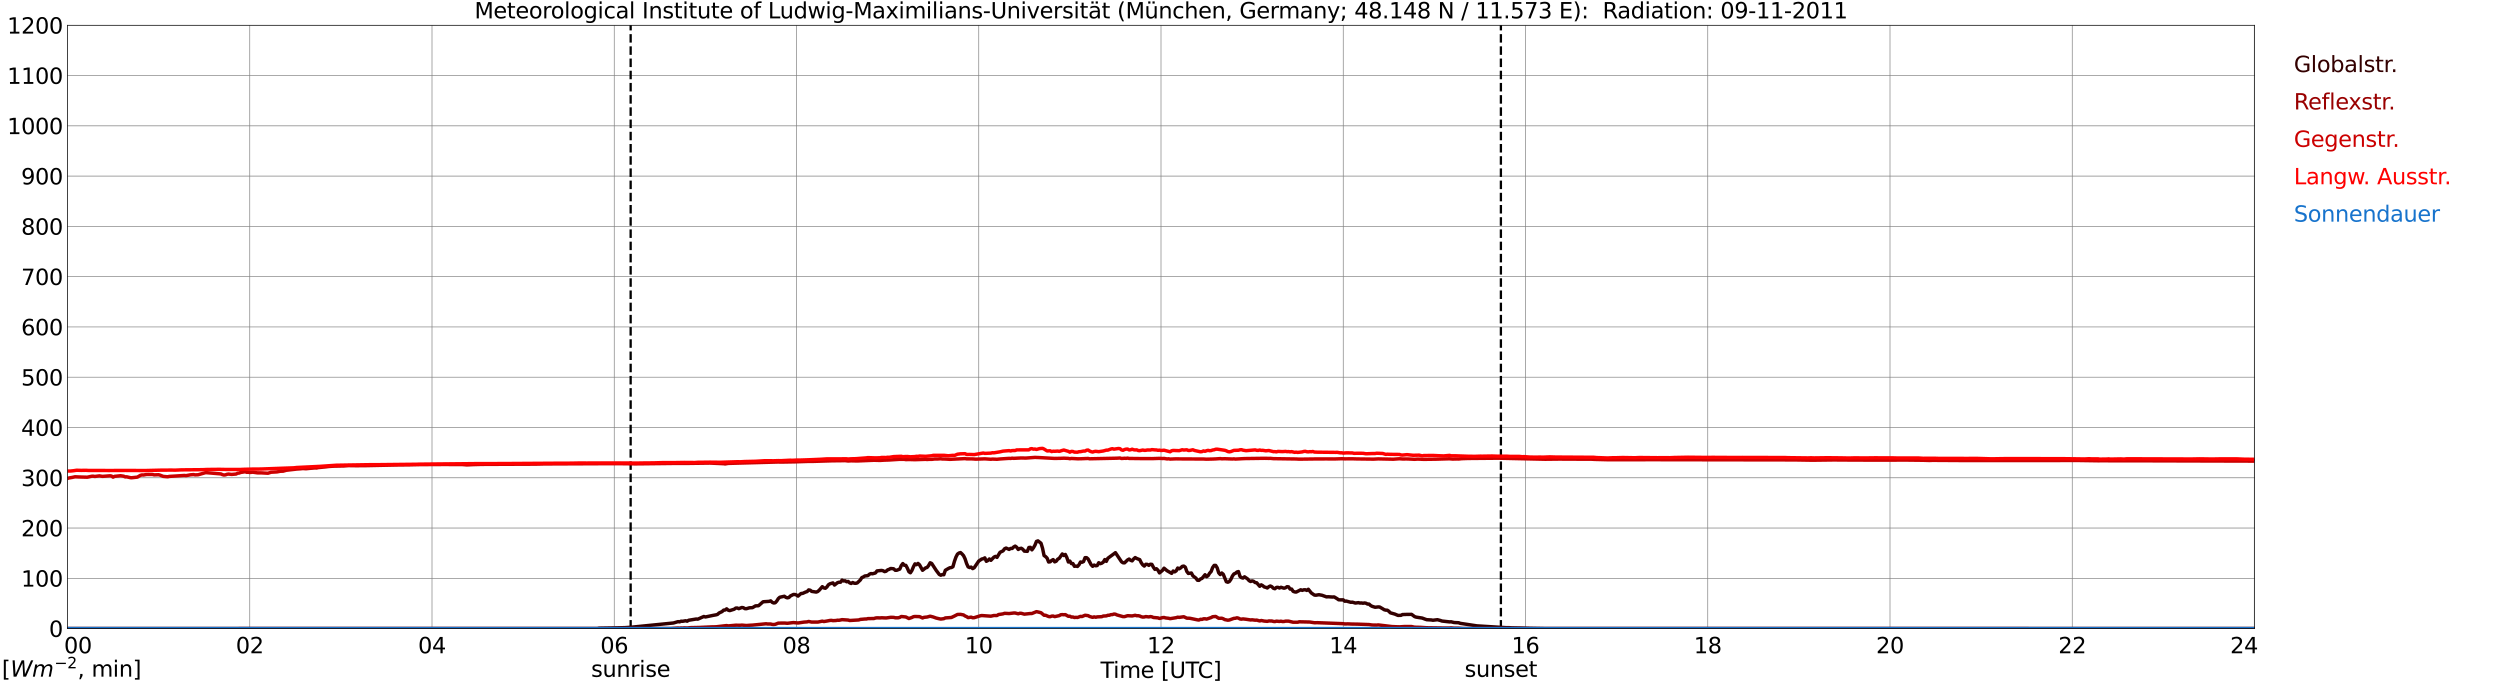 <?xml version="1.0" encoding="utf-8" standalone="no"?>
<!DOCTYPE svg PUBLIC "-//W3C//DTD SVG 1.1//EN"
  "http://www.w3.org/Graphics/SVG/1.1/DTD/svg11.dtd">
<svg xmlns:xlink="http://www.w3.org/1999/xlink" width="1085.4pt" height="296.64pt" viewBox="0 0 1085.4 296.64" xmlns="http://www.w3.org/2000/svg" version="1.1">
 <defs>
  <style type="text/css">*{stroke-linejoin: round; stroke-linecap: butt}</style>
 </defs>
 <g id="figure_1">
  <g id="patch_1">
   <path d="M 0 296.64 
L 1085.4 296.64 
L 1085.4 0 
L 0 0 
z
" style="fill: #ffffff"/>
  </g>
  <g id="axes_1">
   <g id="patch_2">
    <path d="M 29.306 272.909 
L 978.814 272.909 
L 978.814 10.976 
L 29.306 10.976 
z
" style="fill: #ffffff"/>
   </g>
   <g id="patch_3">
    <path d="M 978.814 272.909 
L 978.814 272.909 
L 978.814 10.976 
L 978.814 10.976 
z
" clip-path="url(#p5851d567f1)" style="fill: #d3d3d3; opacity: 0.25; stroke: #d3d3d3; stroke-linejoin: miter"/>
   </g>
   <g id="matplotlib.axis_1">
    <g id="xtick_1">
     <g id="line2d_1">
      <path d="M 29.306 272.909 
L 29.306 10.976 
" clip-path="url(#p5851d567f1)" style="fill: none; stroke: #808080; stroke-width: 0.3; stroke-linecap: square"/>
     </g>
     <g id="line2d_2"/>
     <g id="text_1">
      <!--    00 -->
      <g transform="translate(18.733 283.627) scale(0.095 -0.095)">
       <defs>
        <path id="DejaVuSans-20" transform="scale(0.016)"/>
        <path id="DejaVuSans-30" d="M 2034 4250 
Q 1547 4250 1301 3770 
Q 1056 3291 1056 2328 
Q 1056 1369 1301 889 
Q 1547 409 2034 409 
Q 2525 409 2770 889 
Q 3016 1369 3016 2328 
Q 3016 3291 2770 3770 
Q 2525 4250 2034 4250 
z
M 2034 4750 
Q 2819 4750 3233 4129 
Q 3647 3509 3647 2328 
Q 3647 1150 3233 529 
Q 2819 -91 2034 -91 
Q 1250 -91 836 529 
Q 422 1150 422 2328 
Q 422 3509 836 4129 
Q 1250 4750 2034 4750 
z
" transform="scale(0.016)"/>
       </defs>
       <use xlink:href="#DejaVuSans-20"/>
       <use xlink:href="#DejaVuSans-20" transform="translate(31.787 0)"/>
       <use xlink:href="#DejaVuSans-20" transform="translate(63.574 0)"/>
       <use xlink:href="#DejaVuSans-30" transform="translate(95.361 0)"/>
       <use xlink:href="#DejaVuSans-30" transform="translate(158.984 0)"/>
      </g>
     </g>
    </g>
    <g id="xtick_2">
     <g id="line2d_3">
      <path d="M 108.431 272.909 
L 108.431 10.976 
" clip-path="url(#p5851d567f1)" style="fill: none; stroke: #808080; stroke-width: 0.3; stroke-linecap: square"/>
     </g>
     <g id="line2d_4"/>
     <g id="text_2">
      <!-- 02 -->
      <g transform="translate(102.387 283.627) scale(0.095 -0.095)">
       <defs>
        <path id="DejaVuSans-32" d="M 1228 531 
L 3431 531 
L 3431 0 
L 469 0 
L 469 531 
Q 828 903 1448 1529 
Q 2069 2156 2228 2338 
Q 2531 2678 2651 2914 
Q 2772 3150 2772 3378 
Q 2772 3750 2511 3984 
Q 2250 4219 1831 4219 
Q 1534 4219 1204 4116 
Q 875 4013 500 3803 
L 500 4441 
Q 881 4594 1212 4672 
Q 1544 4750 1819 4750 
Q 2544 4750 2975 4387 
Q 3406 4025 3406 3419 
Q 3406 3131 3298 2873 
Q 3191 2616 2906 2266 
Q 2828 2175 2409 1742 
Q 1991 1309 1228 531 
z
" transform="scale(0.016)"/>
       </defs>
       <use xlink:href="#DejaVuSans-30"/>
       <use xlink:href="#DejaVuSans-32" transform="translate(63.623 0)"/>
      </g>
     </g>
    </g>
    <g id="xtick_3">
     <g id="line2d_5">
      <path d="M 187.557 272.909 
L 187.557 10.976 
" clip-path="url(#p5851d567f1)" style="fill: none; stroke: #808080; stroke-width: 0.3; stroke-linecap: square"/>
     </g>
     <g id="line2d_6"/>
     <g id="text_3">
      <!-- 04 -->
      <g transform="translate(181.513 283.627) scale(0.095 -0.095)">
       <defs>
        <path id="DejaVuSans-34" d="M 2419 4116 
L 825 1625 
L 2419 1625 
L 2419 4116 
z
M 2253 4666 
L 3047 4666 
L 3047 1625 
L 3713 1625 
L 3713 1100 
L 3047 1100 
L 3047 0 
L 2419 0 
L 2419 1100 
L 313 1100 
L 313 1709 
L 2253 4666 
z
" transform="scale(0.016)"/>
       </defs>
       <use xlink:href="#DejaVuSans-30"/>
       <use xlink:href="#DejaVuSans-34" transform="translate(63.623 0)"/>
      </g>
     </g>
    </g>
    <g id="xtick_4">
     <g id="line2d_7">
      <path d="M 266.683 272.909 
L 266.683 10.976 
" clip-path="url(#p5851d567f1)" style="fill: none; stroke: #808080; stroke-width: 0.3; stroke-linecap: square"/>
     </g>
     <g id="line2d_8"/>
     <g id="text_4">
      <!-- 06 -->
      <g transform="translate(260.638 283.627) scale(0.095 -0.095)">
       <defs>
        <path id="DejaVuSans-36" d="M 2113 2584 
Q 1688 2584 1439 2293 
Q 1191 2003 1191 1497 
Q 1191 994 1439 701 
Q 1688 409 2113 409 
Q 2538 409 2786 701 
Q 3034 994 3034 1497 
Q 3034 2003 2786 2293 
Q 2538 2584 2113 2584 
z
M 3366 4563 
L 3366 3988 
Q 3128 4100 2886 4159 
Q 2644 4219 2406 4219 
Q 1781 4219 1451 3797 
Q 1122 3375 1075 2522 
Q 1259 2794 1537 2939 
Q 1816 3084 2150 3084 
Q 2853 3084 3261 2657 
Q 3669 2231 3669 1497 
Q 3669 778 3244 343 
Q 2819 -91 2113 -91 
Q 1303 -91 875 529 
Q 447 1150 447 2328 
Q 447 3434 972 4092 
Q 1497 4750 2381 4750 
Q 2619 4750 2861 4703 
Q 3103 4656 3366 4563 
z
" transform="scale(0.016)"/>
       </defs>
       <use xlink:href="#DejaVuSans-30"/>
       <use xlink:href="#DejaVuSans-36" transform="translate(63.623 0)"/>
      </g>
     </g>
    </g>
    <g id="xtick_5">
     <g id="line2d_9">
      <path d="M 345.808 272.909 
L 345.808 10.976 
" clip-path="url(#p5851d567f1)" style="fill: none; stroke: #808080; stroke-width: 0.3; stroke-linecap: square"/>
     </g>
     <g id="line2d_10"/>
     <g id="text_5">
      <!-- 08 -->
      <g transform="translate(339.764 283.627) scale(0.095 -0.095)">
       <defs>
        <path id="DejaVuSans-38" d="M 2034 2216 
Q 1584 2216 1326 1975 
Q 1069 1734 1069 1313 
Q 1069 891 1326 650 
Q 1584 409 2034 409 
Q 2484 409 2743 651 
Q 3003 894 3003 1313 
Q 3003 1734 2745 1975 
Q 2488 2216 2034 2216 
z
M 1403 2484 
Q 997 2584 770 2862 
Q 544 3141 544 3541 
Q 544 4100 942 4425 
Q 1341 4750 2034 4750 
Q 2731 4750 3128 4425 
Q 3525 4100 3525 3541 
Q 3525 3141 3298 2862 
Q 3072 2584 2669 2484 
Q 3125 2378 3379 2068 
Q 3634 1759 3634 1313 
Q 3634 634 3220 271 
Q 2806 -91 2034 -91 
Q 1263 -91 848 271 
Q 434 634 434 1313 
Q 434 1759 690 2068 
Q 947 2378 1403 2484 
z
M 1172 3481 
Q 1172 3119 1398 2916 
Q 1625 2713 2034 2713 
Q 2441 2713 2670 2916 
Q 2900 3119 2900 3481 
Q 2900 3844 2670 4047 
Q 2441 4250 2034 4250 
Q 1625 4250 1398 4047 
Q 1172 3844 1172 3481 
z
" transform="scale(0.016)"/>
       </defs>
       <use xlink:href="#DejaVuSans-30"/>
       <use xlink:href="#DejaVuSans-38" transform="translate(63.623 0)"/>
      </g>
     </g>
    </g>
    <g id="xtick_6">
     <g id="line2d_11">
      <path d="M 424.934 272.909 
L 424.934 10.976 
" clip-path="url(#p5851d567f1)" style="fill: none; stroke: #808080; stroke-width: 0.3; stroke-linecap: square"/>
     </g>
     <g id="line2d_12"/>
     <g id="text_6">
      <!-- 10 -->
      <g transform="translate(418.89 283.627) scale(0.095 -0.095)">
       <defs>
        <path id="DejaVuSans-31" d="M 794 531 
L 1825 531 
L 1825 4091 
L 703 3866 
L 703 4441 
L 1819 4666 
L 2450 4666 
L 2450 531 
L 3481 531 
L 3481 0 
L 794 0 
L 794 531 
z
" transform="scale(0.016)"/>
       </defs>
       <use xlink:href="#DejaVuSans-31"/>
       <use xlink:href="#DejaVuSans-30" transform="translate(63.623 0)"/>
      </g>
     </g>
    </g>
    <g id="xtick_7">
     <g id="line2d_13">
      <path d="M 504.06 272.909 
L 504.06 10.976 
" clip-path="url(#p5851d567f1)" style="fill: none; stroke: #808080; stroke-width: 0.3; stroke-linecap: square"/>
     </g>
     <g id="line2d_14"/>
     <g id="text_7">
      <!-- 12 -->
      <g transform="translate(498.015 283.627) scale(0.095 -0.095)">
       <use xlink:href="#DejaVuSans-31"/>
       <use xlink:href="#DejaVuSans-32" transform="translate(63.623 0)"/>
      </g>
     </g>
    </g>
    <g id="xtick_8">
     <g id="line2d_15">
      <path d="M 583.185 272.909 
L 583.185 10.976 
" clip-path="url(#p5851d567f1)" style="fill: none; stroke: #808080; stroke-width: 0.3; stroke-linecap: square"/>
     </g>
     <g id="line2d_16"/>
     <g id="text_8">
      <!-- 14 -->
      <g transform="translate(577.141 283.627) scale(0.095 -0.095)">
       <use xlink:href="#DejaVuSans-31"/>
       <use xlink:href="#DejaVuSans-34" transform="translate(63.623 0)"/>
      </g>
     </g>
    </g>
    <g id="xtick_9">
     <g id="line2d_17">
      <path d="M 662.311 272.909 
L 662.311 10.976 
" clip-path="url(#p5851d567f1)" style="fill: none; stroke: #808080; stroke-width: 0.3; stroke-linecap: square"/>
     </g>
     <g id="line2d_18"/>
     <g id="text_9">
      <!-- 16 -->
      <g transform="translate(656.267 283.627) scale(0.095 -0.095)">
       <use xlink:href="#DejaVuSans-31"/>
       <use xlink:href="#DejaVuSans-36" transform="translate(63.623 0)"/>
      </g>
     </g>
    </g>
    <g id="xtick_10">
     <g id="line2d_19">
      <path d="M 741.437 272.909 
L 741.437 10.976 
" clip-path="url(#p5851d567f1)" style="fill: none; stroke: #808080; stroke-width: 0.3; stroke-linecap: square"/>
     </g>
     <g id="line2d_20"/>
     <g id="text_10">
      <!-- 18 -->
      <g transform="translate(735.392 283.627) scale(0.095 -0.095)">
       <use xlink:href="#DejaVuSans-31"/>
       <use xlink:href="#DejaVuSans-38" transform="translate(63.623 0)"/>
      </g>
     </g>
    </g>
    <g id="xtick_11">
     <g id="line2d_21">
      <path d="M 820.562 272.909 
L 820.562 10.976 
" clip-path="url(#p5851d567f1)" style="fill: none; stroke: #808080; stroke-width: 0.3; stroke-linecap: square"/>
     </g>
     <g id="line2d_22"/>
     <g id="text_11">
      <!-- 20 -->
      <g transform="translate(814.518 283.627) scale(0.095 -0.095)">
       <use xlink:href="#DejaVuSans-32"/>
       <use xlink:href="#DejaVuSans-30" transform="translate(63.623 0)"/>
      </g>
     </g>
    </g>
    <g id="xtick_12">
     <g id="line2d_23">
      <path d="M 899.688 272.909 
L 899.688 10.976 
" clip-path="url(#p5851d567f1)" style="fill: none; stroke: #808080; stroke-width: 0.3; stroke-linecap: square"/>
     </g>
     <g id="line2d_24"/>
     <g id="text_12">
      <!-- 22 -->
      <g transform="translate(893.644 283.627) scale(0.095 -0.095)">
       <use xlink:href="#DejaVuSans-32"/>
       <use xlink:href="#DejaVuSans-32" transform="translate(63.623 0)"/>
      </g>
     </g>
    </g>
    <g id="xtick_13">
     <g id="line2d_25">
      <path d="M 978.814 272.909 
L 978.814 10.976 
" clip-path="url(#p5851d567f1)" style="fill: none; stroke: #808080; stroke-width: 0.3; stroke-linecap: square"/>
     </g>
     <g id="line2d_26"/>
     <g id="text_13">
      <!-- 24    -->
      <g transform="translate(968.241 283.627) scale(0.095 -0.095)">
       <use xlink:href="#DejaVuSans-32"/>
       <use xlink:href="#DejaVuSans-34" transform="translate(63.623 0)"/>
       <use xlink:href="#DejaVuSans-20" transform="translate(127.246 0)"/>
       <use xlink:href="#DejaVuSans-20" transform="translate(159.033 0)"/>
       <use xlink:href="#DejaVuSans-20" transform="translate(190.82 0)"/>
      </g>
     </g>
    </g>
    <g id="text_14">
     <!-- Time [UTC] -->
     <g transform="translate(477.806 294.322) scale(0.095 -0.095)">
      <defs>
       <path id="DejaVuSans-54" d="M -19 4666 
L 3928 4666 
L 3928 4134 
L 2272 4134 
L 2272 0 
L 1638 0 
L 1638 4134 
L -19 4134 
L -19 4666 
z
" transform="scale(0.016)"/>
       <path id="DejaVuSans-69" d="M 603 3500 
L 1178 3500 
L 1178 0 
L 603 0 
L 603 3500 
z
M 603 4863 
L 1178 4863 
L 1178 4134 
L 603 4134 
L 603 4863 
z
" transform="scale(0.016)"/>
       <path id="DejaVuSans-6d" d="M 3328 2828 
Q 3544 3216 3844 3400 
Q 4144 3584 4550 3584 
Q 5097 3584 5394 3201 
Q 5691 2819 5691 2113 
L 5691 0 
L 5113 0 
L 5113 2094 
Q 5113 2597 4934 2840 
Q 4756 3084 4391 3084 
Q 3944 3084 3684 2787 
Q 3425 2491 3425 1978 
L 3425 0 
L 2847 0 
L 2847 2094 
Q 2847 2600 2669 2842 
Q 2491 3084 2119 3084 
Q 1678 3084 1418 2786 
Q 1159 2488 1159 1978 
L 1159 0 
L 581 0 
L 581 3500 
L 1159 3500 
L 1159 2956 
Q 1356 3278 1631 3431 
Q 1906 3584 2284 3584 
Q 2666 3584 2933 3390 
Q 3200 3197 3328 2828 
z
" transform="scale(0.016)"/>
       <path id="DejaVuSans-65" d="M 3597 1894 
L 3597 1613 
L 953 1613 
Q 991 1019 1311 708 
Q 1631 397 2203 397 
Q 2534 397 2845 478 
Q 3156 559 3463 722 
L 3463 178 
Q 3153 47 2828 -22 
Q 2503 -91 2169 -91 
Q 1331 -91 842 396 
Q 353 884 353 1716 
Q 353 2575 817 3079 
Q 1281 3584 2069 3584 
Q 2775 3584 3186 3129 
Q 3597 2675 3597 1894 
z
M 3022 2063 
Q 3016 2534 2758 2815 
Q 2500 3097 2075 3097 
Q 1594 3097 1305 2825 
Q 1016 2553 972 2059 
L 3022 2063 
z
" transform="scale(0.016)"/>
       <path id="DejaVuSans-5b" d="M 550 4863 
L 1875 4863 
L 1875 4416 
L 1125 4416 
L 1125 -397 
L 1875 -397 
L 1875 -844 
L 550 -844 
L 550 4863 
z
" transform="scale(0.016)"/>
       <path id="DejaVuSans-55" d="M 556 4666 
L 1191 4666 
L 1191 1831 
Q 1191 1081 1462 751 
Q 1734 422 2344 422 
Q 2950 422 3222 751 
Q 3494 1081 3494 1831 
L 3494 4666 
L 4128 4666 
L 4128 1753 
Q 4128 841 3676 375 
Q 3225 -91 2344 -91 
Q 1459 -91 1007 375 
Q 556 841 556 1753 
L 556 4666 
z
" transform="scale(0.016)"/>
       <path id="DejaVuSans-43" d="M 4122 4306 
L 4122 3641 
Q 3803 3938 3442 4084 
Q 3081 4231 2675 4231 
Q 1875 4231 1450 3742 
Q 1025 3253 1025 2328 
Q 1025 1406 1450 917 
Q 1875 428 2675 428 
Q 3081 428 3442 575 
Q 3803 722 4122 1019 
L 4122 359 
Q 3791 134 3420 21 
Q 3050 -91 2638 -91 
Q 1578 -91 968 557 
Q 359 1206 359 2328 
Q 359 3453 968 4101 
Q 1578 4750 2638 4750 
Q 3056 4750 3426 4639 
Q 3797 4528 4122 4306 
z
" transform="scale(0.016)"/>
       <path id="DejaVuSans-5d" d="M 1947 4863 
L 1947 -844 
L 622 -844 
L 622 -397 
L 1369 -397 
L 1369 4416 
L 622 4416 
L 622 4863 
L 1947 4863 
z
" transform="scale(0.016)"/>
      </defs>
      <use xlink:href="#DejaVuSans-54"/>
      <use xlink:href="#DejaVuSans-69" transform="translate(57.959 0)"/>
      <use xlink:href="#DejaVuSans-6d" transform="translate(85.742 0)"/>
      <use xlink:href="#DejaVuSans-65" transform="translate(183.154 0)"/>
      <use xlink:href="#DejaVuSans-20" transform="translate(244.678 0)"/>
      <use xlink:href="#DejaVuSans-5b" transform="translate(276.465 0)"/>
      <use xlink:href="#DejaVuSans-55" transform="translate(315.479 0)"/>
      <use xlink:href="#DejaVuSans-54" transform="translate(388.672 0)"/>
      <use xlink:href="#DejaVuSans-43" transform="translate(443.881 0)"/>
      <use xlink:href="#DejaVuSans-5d" transform="translate(513.705 0)"/>
     </g>
    </g>
   </g>
   <g id="matplotlib.axis_2">
    <g id="ytick_1">
     <g id="line2d_27">
      <path d="M 29.306 272.909 
L 978.814 272.909 
" clip-path="url(#p5851d567f1)" style="fill: none; stroke: #808080; stroke-width: 0.3; stroke-linecap: square"/>
     </g>
     <g id="line2d_28"/>
     <g id="text_15">
      <!-- 0 -->
      <g transform="translate(21.261 276.518) scale(0.095 -0.095)">
       <use xlink:href="#DejaVuSans-30"/>
      </g>
     </g>
    </g>
    <g id="ytick_2">
     <g id="line2d_29">
      <path d="M 29.306 251.081 
L 978.814 251.081 
" clip-path="url(#p5851d567f1)" style="fill: none; stroke: #808080; stroke-width: 0.3; stroke-linecap: square"/>
     </g>
     <g id="line2d_30"/>
     <g id="text_16">
      <!-- 100 -->
      <g transform="translate(9.173 254.69) scale(0.095 -0.095)">
       <use xlink:href="#DejaVuSans-31"/>
       <use xlink:href="#DejaVuSans-30" transform="translate(63.623 0)"/>
       <use xlink:href="#DejaVuSans-30" transform="translate(127.246 0)"/>
      </g>
     </g>
    </g>
    <g id="ytick_3">
     <g id="line2d_31">
      <path d="M 29.306 229.253 
L 978.814 229.253 
" clip-path="url(#p5851d567f1)" style="fill: none; stroke: #808080; stroke-width: 0.3; stroke-linecap: square"/>
     </g>
     <g id="line2d_32"/>
     <g id="text_17">
      <!-- 200 -->
      <g transform="translate(9.173 232.863) scale(0.095 -0.095)">
       <use xlink:href="#DejaVuSans-32"/>
       <use xlink:href="#DejaVuSans-30" transform="translate(63.623 0)"/>
       <use xlink:href="#DejaVuSans-30" transform="translate(127.246 0)"/>
      </g>
     </g>
    </g>
    <g id="ytick_4">
     <g id="line2d_33">
      <path d="M 29.306 207.426 
L 978.814 207.426 
" clip-path="url(#p5851d567f1)" style="fill: none; stroke: #808080; stroke-width: 0.3; stroke-linecap: square"/>
     </g>
     <g id="line2d_34"/>
     <g id="text_18">
      <!-- 300 -->
      <g transform="translate(9.173 211.035) scale(0.095 -0.095)">
       <defs>
        <path id="DejaVuSans-33" d="M 2597 2516 
Q 3050 2419 3304 2112 
Q 3559 1806 3559 1356 
Q 3559 666 3084 287 
Q 2609 -91 1734 -91 
Q 1441 -91 1130 -33 
Q 819 25 488 141 
L 488 750 
Q 750 597 1062 519 
Q 1375 441 1716 441 
Q 2309 441 2620 675 
Q 2931 909 2931 1356 
Q 2931 1769 2642 2001 
Q 2353 2234 1838 2234 
L 1294 2234 
L 1294 2753 
L 1863 2753 
Q 2328 2753 2575 2939 
Q 2822 3125 2822 3475 
Q 2822 3834 2567 4026 
Q 2313 4219 1838 4219 
Q 1578 4219 1281 4162 
Q 984 4106 628 3988 
L 628 4550 
Q 988 4650 1302 4700 
Q 1616 4750 1894 4750 
Q 2613 4750 3031 4423 
Q 3450 4097 3450 3541 
Q 3450 3153 3228 2886 
Q 3006 2619 2597 2516 
z
" transform="scale(0.016)"/>
       </defs>
       <use xlink:href="#DejaVuSans-33"/>
       <use xlink:href="#DejaVuSans-30" transform="translate(63.623 0)"/>
       <use xlink:href="#DejaVuSans-30" transform="translate(127.246 0)"/>
      </g>
     </g>
    </g>
    <g id="ytick_5">
     <g id="line2d_35">
      <path d="M 29.306 185.598 
L 978.814 185.598 
" clip-path="url(#p5851d567f1)" style="fill: none; stroke: #808080; stroke-width: 0.3; stroke-linecap: square"/>
     </g>
     <g id="line2d_36"/>
     <g id="text_19">
      <!-- 400 -->
      <g transform="translate(9.173 189.207) scale(0.095 -0.095)">
       <use xlink:href="#DejaVuSans-34"/>
       <use xlink:href="#DejaVuSans-30" transform="translate(63.623 0)"/>
       <use xlink:href="#DejaVuSans-30" transform="translate(127.246 0)"/>
      </g>
     </g>
    </g>
    <g id="ytick_6">
     <g id="line2d_37">
      <path d="M 29.306 163.77 
L 978.814 163.77 
" clip-path="url(#p5851d567f1)" style="fill: none; stroke: #808080; stroke-width: 0.3; stroke-linecap: square"/>
     </g>
     <g id="line2d_38"/>
     <g id="text_20">
      <!-- 500 -->
      <g transform="translate(9.173 167.379) scale(0.095 -0.095)">
       <defs>
        <path id="DejaVuSans-35" d="M 691 4666 
L 3169 4666 
L 3169 4134 
L 1269 4134 
L 1269 2991 
Q 1406 3038 1543 3061 
Q 1681 3084 1819 3084 
Q 2600 3084 3056 2656 
Q 3513 2228 3513 1497 
Q 3513 744 3044 326 
Q 2575 -91 1722 -91 
Q 1428 -91 1123 -41 
Q 819 9 494 109 
L 494 744 
Q 775 591 1075 516 
Q 1375 441 1709 441 
Q 2250 441 2565 725 
Q 2881 1009 2881 1497 
Q 2881 1984 2565 2268 
Q 2250 2553 1709 2553 
Q 1456 2553 1204 2497 
Q 953 2441 691 2322 
L 691 4666 
z
" transform="scale(0.016)"/>
       </defs>
       <use xlink:href="#DejaVuSans-35"/>
       <use xlink:href="#DejaVuSans-30" transform="translate(63.623 0)"/>
       <use xlink:href="#DejaVuSans-30" transform="translate(127.246 0)"/>
      </g>
     </g>
    </g>
    <g id="ytick_7">
     <g id="line2d_39">
      <path d="M 29.306 141.942 
L 978.814 141.942 
" clip-path="url(#p5851d567f1)" style="fill: none; stroke: #808080; stroke-width: 0.3; stroke-linecap: square"/>
     </g>
     <g id="line2d_40"/>
     <g id="text_21">
      <!-- 600 -->
      <g transform="translate(9.173 145.551) scale(0.095 -0.095)">
       <use xlink:href="#DejaVuSans-36"/>
       <use xlink:href="#DejaVuSans-30" transform="translate(63.623 0)"/>
       <use xlink:href="#DejaVuSans-30" transform="translate(127.246 0)"/>
      </g>
     </g>
    </g>
    <g id="ytick_8">
     <g id="line2d_41">
      <path d="M 29.306 120.114 
L 978.814 120.114 
" clip-path="url(#p5851d567f1)" style="fill: none; stroke: #808080; stroke-width: 0.3; stroke-linecap: square"/>
     </g>
     <g id="line2d_42"/>
     <g id="text_22">
      <!-- 700 -->
      <g transform="translate(9.173 123.724) scale(0.095 -0.095)">
       <defs>
        <path id="DejaVuSans-37" d="M 525 4666 
L 3525 4666 
L 3525 4397 
L 1831 0 
L 1172 0 
L 2766 4134 
L 525 4134 
L 525 4666 
z
" transform="scale(0.016)"/>
       </defs>
       <use xlink:href="#DejaVuSans-37"/>
       <use xlink:href="#DejaVuSans-30" transform="translate(63.623 0)"/>
       <use xlink:href="#DejaVuSans-30" transform="translate(127.246 0)"/>
      </g>
     </g>
    </g>
    <g id="ytick_9">
     <g id="line2d_43">
      <path d="M 29.306 98.287 
L 978.814 98.287 
" clip-path="url(#p5851d567f1)" style="fill: none; stroke: #808080; stroke-width: 0.3; stroke-linecap: square"/>
     </g>
     <g id="line2d_44"/>
     <g id="text_23">
      <!-- 800 -->
      <g transform="translate(9.173 101.896) scale(0.095 -0.095)">
       <use xlink:href="#DejaVuSans-38"/>
       <use xlink:href="#DejaVuSans-30" transform="translate(63.623 0)"/>
       <use xlink:href="#DejaVuSans-30" transform="translate(127.246 0)"/>
      </g>
     </g>
    </g>
    <g id="ytick_10">
     <g id="line2d_45">
      <path d="M 29.306 76.459 
L 978.814 76.459 
" clip-path="url(#p5851d567f1)" style="fill: none; stroke: #808080; stroke-width: 0.3; stroke-linecap: square"/>
     </g>
     <g id="line2d_46"/>
     <g id="text_24">
      <!-- 900 -->
      <g transform="translate(9.173 80.068) scale(0.095 -0.095)">
       <defs>
        <path id="DejaVuSans-39" d="M 703 97 
L 703 672 
Q 941 559 1184 500 
Q 1428 441 1663 441 
Q 2288 441 2617 861 
Q 2947 1281 2994 2138 
Q 2813 1869 2534 1725 
Q 2256 1581 1919 1581 
Q 1219 1581 811 2004 
Q 403 2428 403 3163 
Q 403 3881 828 4315 
Q 1253 4750 1959 4750 
Q 2769 4750 3195 4129 
Q 3622 3509 3622 2328 
Q 3622 1225 3098 567 
Q 2575 -91 1691 -91 
Q 1453 -91 1209 -44 
Q 966 3 703 97 
z
M 1959 2075 
Q 2384 2075 2632 2365 
Q 2881 2656 2881 3163 
Q 2881 3666 2632 3958 
Q 2384 4250 1959 4250 
Q 1534 4250 1286 3958 
Q 1038 3666 1038 3163 
Q 1038 2656 1286 2365 
Q 1534 2075 1959 2075 
z
" transform="scale(0.016)"/>
       </defs>
       <use xlink:href="#DejaVuSans-39"/>
       <use xlink:href="#DejaVuSans-30" transform="translate(63.623 0)"/>
       <use xlink:href="#DejaVuSans-30" transform="translate(127.246 0)"/>
      </g>
     </g>
    </g>
    <g id="ytick_11">
     <g id="line2d_47">
      <path d="M 29.306 54.631 
L 978.814 54.631 
" clip-path="url(#p5851d567f1)" style="fill: none; stroke: #808080; stroke-width: 0.3; stroke-linecap: square"/>
     </g>
     <g id="line2d_48"/>
     <g id="text_25">
      <!-- 1000 -->
      <g transform="translate(3.128 58.24) scale(0.095 -0.095)">
       <use xlink:href="#DejaVuSans-31"/>
       <use xlink:href="#DejaVuSans-30" transform="translate(63.623 0)"/>
       <use xlink:href="#DejaVuSans-30" transform="translate(127.246 0)"/>
       <use xlink:href="#DejaVuSans-30" transform="translate(190.869 0)"/>
      </g>
     </g>
    </g>
    <g id="ytick_12">
     <g id="line2d_49">
      <path d="M 29.306 32.803 
L 978.814 32.803 
" clip-path="url(#p5851d567f1)" style="fill: none; stroke: #808080; stroke-width: 0.3; stroke-linecap: square"/>
     </g>
     <g id="line2d_50"/>
     <g id="text_26">
      <!-- 1100 -->
      <g transform="translate(3.128 36.413) scale(0.095 -0.095)">
       <use xlink:href="#DejaVuSans-31"/>
       <use xlink:href="#DejaVuSans-31" transform="translate(63.623 0)"/>
       <use xlink:href="#DejaVuSans-30" transform="translate(127.246 0)"/>
       <use xlink:href="#DejaVuSans-30" transform="translate(190.869 0)"/>
      </g>
     </g>
    </g>
    <g id="ytick_13">
     <g id="line2d_51">
      <path d="M 29.306 10.976 
L 978.814 10.976 
" clip-path="url(#p5851d567f1)" style="fill: none; stroke: #808080; stroke-width: 0.3; stroke-linecap: square"/>
     </g>
     <g id="line2d_52"/>
     <g id="text_27">
      <!-- 1200 -->
      <g transform="translate(3.128 14.585) scale(0.095 -0.095)">
       <use xlink:href="#DejaVuSans-31"/>
       <use xlink:href="#DejaVuSans-32" transform="translate(63.623 0)"/>
       <use xlink:href="#DejaVuSans-30" transform="translate(127.246 0)"/>
       <use xlink:href="#DejaVuSans-30" transform="translate(190.869 0)"/>
      </g>
     </g>
    </g>
   </g>
   <g id="line2d_53">
    <path d="M 273.804 272.909 
L 273.804 10.976 
" clip-path="url(#p5851d567f1)" style="fill: none; stroke-dasharray: 3.7,1.6; stroke-dashoffset: 0; stroke: #000000"/>
   </g>
   <g id="line2d_54">
    <path d="M 651.629 272.909 
L 651.629 10.976 
" clip-path="url(#p5851d567f1)" style="fill: none; stroke-dasharray: 3.7,1.6; stroke-dashoffset: 0; stroke: #000000"/>
   </g>
   <g id="line2d_55">
    <path d="M 29.306 272.909 
L 259.43 272.909 
L 260.089 272.734 
L 267.342 272.603 
L 271.298 272.496 
L 273.936 272.324 
L 292.399 270.473 
L 294.377 269.892 
L 295.036 269.999 
L 295.696 269.698 
L 296.355 269.742 
L 297.674 269.504 
L 298.333 269.698 
L 298.992 269.29 
L 302.289 268.751 
L 302.949 268.816 
L 305.586 267.653 
L 306.246 267.869 
L 309.543 267.179 
L 310.861 266.943 
L 311.521 266.749 
L 312.18 266.147 
L 313.499 265.522 
L 314.158 264.898 
L 314.818 264.854 
L 315.477 264.337 
L 316.136 264.898 
L 316.796 265.112 
L 318.774 264.488 
L 319.433 263.994 
L 320.093 263.973 
L 320.752 264.252 
L 322.071 263.756 
L 322.73 263.844 
L 323.39 264.252 
L 324.049 264.274 
L 325.368 263.885 
L 326.686 263.822 
L 328.005 263.047 
L 329.324 262.982 
L 331.302 261.259 
L 333.94 261.087 
L 334.599 260.873 
L 335.258 261.497 
L 335.918 261.798 
L 336.577 261.689 
L 337.236 260.958 
L 337.896 259.904 
L 338.555 259.301 
L 340.533 258.869 
L 341.193 259.343 
L 341.852 259.559 
L 342.512 259.408 
L 343.171 258.74 
L 344.49 258.094 
L 345.149 258.116 
L 345.808 258.332 
L 346.468 258.806 
L 347.787 257.664 
L 348.446 257.642 
L 349.765 257.04 
L 350.424 256.846 
L 351.083 256.115 
L 351.743 256.243 
L 352.402 256.761 
L 354.38 257.062 
L 355.04 256.804 
L 355.699 256.221 
L 357.018 254.715 
L 357.677 255.255 
L 358.337 255.405 
L 358.996 254.844 
L 359.655 253.897 
L 360.315 253.467 
L 361.634 253.08 
L 362.293 254.006 
L 363.612 252.971 
L 364.271 252.779 
L 364.93 252.779 
L 365.59 251.873 
L 366.249 252.24 
L 366.909 252.155 
L 367.568 252.585 
L 368.227 252.434 
L 368.887 253.059 
L 369.546 253.316 
L 370.206 252.908 
L 370.865 253.209 
L 371.524 253.253 
L 372.184 253.08 
L 373.502 251.832 
L 374.162 250.775 
L 374.821 250.496 
L 375.481 250.066 
L 376.799 249.915 
L 377.459 249.313 
L 378.118 249.012 
L 378.777 249.119 
L 380.096 248.752 
L 380.756 247.87 
L 382.734 247.654 
L 383.393 247.805 
L 384.053 248.171 
L 384.712 247.999 
L 385.371 247.418 
L 386.031 247.18 
L 386.69 246.816 
L 388.009 246.945 
L 388.668 247.591 
L 389.328 247.591 
L 390.646 247.073 
L 391.306 245.546 
L 391.965 244.683 
L 392.624 245.417 
L 393.284 245.458 
L 393.943 246.687 
L 394.603 248.215 
L 395.262 248.667 
L 395.921 247.654 
L 396.581 246.063 
L 397.24 244.814 
L 397.899 245.157 
L 398.559 244.62 
L 399.218 245.222 
L 400.537 247.591 
L 401.856 246.556 
L 402.515 246.364 
L 403.175 245.524 
L 403.834 244.341 
L 404.493 244.62 
L 406.471 247.654 
L 407.79 249.398 
L 408.45 249.743 
L 409.109 249.464 
L 409.768 249.527 
L 410.428 247.591 
L 411.746 246.816 
L 412.406 246.493 
L 413.065 246.406 
L 413.725 246.041 
L 414.384 243.695 
L 415.043 241.844 
L 415.703 240.573 
L 416.362 240.099 
L 417.022 239.905 
L 417.681 240.508 
L 418.34 241.261 
L 419 242.64 
L 419.659 244.664 
L 420.318 246.104 
L 420.978 246.406 
L 421.637 246.213 
L 422.297 246.86 
L 422.956 246.493 
L 424.934 243.585 
L 426.253 242.704 
L 426.912 242.575 
L 427.572 242.208 
L 428.231 243.695 
L 428.89 243.35 
L 429.55 242.682 
L 430.209 243.265 
L 431.528 241.885 
L 432.187 241.562 
L 432.847 241.994 
L 434.165 239.798 
L 435.484 239.152 
L 436.144 238.249 
L 436.803 237.947 
L 438.122 238.528 
L 438.781 238.098 
L 439.44 238.12 
L 440.1 237.474 
L 440.759 237.107 
L 441.419 237.602 
L 442.078 238.55 
L 442.737 238.161 
L 443.397 238.032 
L 444.056 238.462 
L 444.716 239.281 
L 446.034 239.368 
L 446.694 237.709 
L 447.353 237.624 
L 448.012 238.722 
L 448.672 237.838 
L 449.331 236.699 
L 449.991 235.062 
L 450.65 234.826 
L 451.969 235.858 
L 452.628 238.032 
L 453.287 241.197 
L 453.947 241.649 
L 454.606 242.317 
L 455.266 243.996 
L 455.925 243.93 
L 456.584 243.328 
L 457.244 242.961 
L 457.903 243.93 
L 458.563 243.651 
L 459.222 242.769 
L 459.881 242.402 
L 461.2 240.508 
L 461.859 241.176 
L 462.519 240.724 
L 463.178 242.057 
L 463.838 243.996 
L 464.497 243.607 
L 465.156 244.683 
L 465.816 244.683 
L 466.475 245.869 
L 467.134 245.781 
L 467.794 245.932 
L 468.453 245.201 
L 469.113 243.996 
L 469.772 244.125 
L 470.431 243.801 
L 471.091 242.123 
L 471.75 242.123 
L 472.409 242.682 
L 473.728 245.179 
L 474.388 245.869 
L 475.047 245.329 
L 475.706 245.652 
L 476.366 245.524 
L 477.025 244.319 
L 477.685 244.727 
L 478.344 244.513 
L 479.003 244.059 
L 479.663 242.941 
L 480.322 243.716 
L 480.981 242.38 
L 484.278 239.949 
L 486.916 243.889 
L 487.575 244.341 
L 488.235 244.362 
L 489.553 243.092 
L 490.213 242.725 
L 490.872 243.265 
L 491.532 243.5 
L 492.191 242.66 
L 492.85 242.079 
L 493.51 242.468 
L 494.828 242.983 
L 495.488 244.319 
L 496.147 245.244 
L 496.807 245.762 
L 497.466 244.987 
L 498.125 245.028 
L 498.785 245.458 
L 499.444 244.965 
L 500.103 245.028 
L 500.763 246.277 
L 501.422 247.202 
L 502.082 246.923 
L 502.741 247.569 
L 503.4 248.73 
L 504.719 247.613 
L 505.379 246.687 
L 506.697 247.785 
L 508.675 248.924 
L 509.335 247.914 
L 509.994 248.278 
L 510.654 247.848 
L 511.313 246.622 
L 511.972 246.945 
L 512.632 246.536 
L 513.291 245.89 
L 513.95 245.781 
L 514.61 246.235 
L 515.269 248.106 
L 515.929 248.968 
L 517.247 248.774 
L 517.907 250.001 
L 519.226 251.013 
L 519.885 251.917 
L 520.544 251.961 
L 521.204 251.38 
L 521.863 251.12 
L 523.182 249.527 
L 523.841 250.389 
L 524.501 249.937 
L 525.16 248.861 
L 525.819 248.15 
L 526.479 246.406 
L 527.138 245.48 
L 527.797 245.48 
L 528.457 246.556 
L 529.116 248.711 
L 529.776 249.442 
L 530.435 248.774 
L 531.094 249.335 
L 532.413 252.563 
L 533.073 252.779 
L 533.732 252.476 
L 534.391 251.531 
L 535.051 250.11 
L 535.71 249.184 
L 536.369 248.924 
L 537.029 248.344 
L 537.688 248.15 
L 538.348 250.26 
L 539.007 250.797 
L 539.666 250.97 
L 540.326 250.433 
L 541.644 251.336 
L 542.304 252.089 
L 542.963 252.456 
L 543.623 252.196 
L 544.282 252.391 
L 544.941 252.93 
L 545.601 253.015 
L 546.919 254.543 
L 547.579 253.919 
L 548.238 254.285 
L 548.898 254.844 
L 549.557 254.995 
L 550.216 255.276 
L 550.876 254.715 
L 551.535 254.414 
L 552.195 254.737 
L 552.854 255.405 
L 553.513 255.597 
L 554.173 255.038 
L 554.832 254.995 
L 555.491 255.296 
L 556.151 254.973 
L 557.47 255.383 
L 558.129 255.189 
L 558.788 254.715 
L 559.448 254.803 
L 560.107 255.748 
L 560.766 255.748 
L 561.426 256.739 
L 562.085 256.977 
L 562.745 257.062 
L 564.723 256.051 
L 565.382 256.309 
L 566.042 256.071 
L 566.701 256.051 
L 567.36 256.331 
L 568.02 255.835 
L 569.338 257.45 
L 570.657 258.354 
L 571.317 258.417 
L 572.635 258.203 
L 573.954 258.439 
L 575.932 259.151 
L 576.592 259.085 
L 578.57 259.214 
L 579.229 259.151 
L 580.548 259.947 
L 581.207 260.421 
L 583.185 260.441 
L 583.845 261.024 
L 584.504 260.958 
L 586.482 261.497 
L 587.142 261.432 
L 588.46 261.82 
L 589.779 261.648 
L 590.439 261.82 
L 591.098 261.777 
L 591.757 261.905 
L 592.417 261.777 
L 593.076 261.905 
L 593.736 262.272 
L 594.395 262.272 
L 595.054 262.875 
L 595.714 263.239 
L 597.032 263.649 
L 598.351 263.499 
L 599.011 263.543 
L 600.329 264.317 
L 600.989 264.726 
L 601.648 264.898 
L 602.307 264.92 
L 602.967 265.372 
L 603.626 266.059 
L 605.604 266.62 
L 606.923 267.179 
L 608.242 267.157 
L 608.901 266.814 
L 610.879 266.749 
L 612.858 266.727 
L 614.176 267.718 
L 614.836 267.932 
L 617.473 268.342 
L 618.792 268.838 
L 619.451 269.052 
L 621.429 269.159 
L 622.089 269.29 
L 624.067 269.052 
L 625.386 269.397 
L 626.045 269.632 
L 629.342 269.999 
L 630.001 269.956 
L 631.32 270.279 
L 633.298 270.366 
L 633.958 270.623 
L 641.211 271.721 
L 653.739 272.496 
L 655.058 272.496 
L 656.377 272.584 
L 660.333 272.669 
L 662.311 272.734 
L 663.63 272.776 
L 670.883 272.909 
L 978.154 272.909 
L 978.154 272.909 
" clip-path="url(#p5851d567f1)" style="fill: none; stroke: #330000; stroke-width: 1.5; stroke-linecap: square"/>
   </g>
   <g id="line2d_56">
    <path d="M 29.306 272.909 
L 291.08 272.863 
L 294.377 272.647 
L 295.036 272.712 
L 295.696 272.625 
L 296.355 272.669 
L 297.014 272.584 
L 298.333 272.647 
L 299.652 272.496 
L 303.608 272.411 
L 308.883 272.173 
L 310.861 272.13 
L 315.477 271.593 
L 316.136 271.743 
L 319.433 271.442 
L 321.411 271.464 
L 322.071 271.398 
L 324.049 271.571 
L 325.368 271.464 
L 326.686 271.398 
L 332.621 270.818 
L 333.28 270.925 
L 334.599 270.925 
L 335.258 271.097 
L 335.918 271.141 
L 336.577 271.053 
L 337.896 270.538 
L 340.533 270.495 
L 341.852 270.602 
L 343.83 270.366 
L 344.49 270.3 
L 346.468 270.473 
L 349.105 270.086 
L 350.424 269.999 
L 351.083 269.805 
L 352.402 270.086 
L 355.04 270.086 
L 357.018 269.676 
L 357.677 269.849 
L 358.996 269.632 
L 360.315 269.375 
L 360.974 269.331 
L 361.634 269.462 
L 362.952 269.397 
L 363.612 269.268 
L 364.271 269.312 
L 365.59 269.03 
L 368.227 269.202 
L 368.887 269.397 
L 372.843 269.161 
L 373.502 268.923 
L 375.481 268.751 
L 376.14 268.751 
L 376.799 268.578 
L 379.437 268.537 
L 380.096 268.321 
L 380.756 268.233 
L 382.074 268.277 
L 382.734 268.214 
L 384.712 268.299 
L 386.69 268.019 
L 388.009 268.041 
L 388.668 268.214 
L 389.987 268.214 
L 390.646 268.041 
L 391.306 267.653 
L 393.284 267.869 
L 394.603 268.537 
L 395.921 268.083 
L 396.581 267.74 
L 397.24 267.653 
L 399.218 267.718 
L 400.537 268.299 
L 401.196 268.019 
L 402.515 267.891 
L 403.834 267.524 
L 405.153 267.869 
L 406.471 268.342 
L 407.79 268.644 
L 408.45 268.772 
L 409.768 268.6 
L 410.428 268.277 
L 413.065 268.083 
L 414.384 267.458 
L 415.703 266.771 
L 417.022 266.727 
L 418.34 266.985 
L 419 267.439 
L 419.659 267.718 
L 420.318 268.148 
L 421.637 267.932 
L 422.297 268.214 
L 422.956 268.17 
L 425.593 267.351 
L 426.253 267.244 
L 430.209 267.524 
L 431.528 267.223 
L 432.847 267.244 
L 433.506 266.814 
L 434.825 266.62 
L 435.484 266.511 
L 436.144 266.275 
L 438.122 266.382 
L 440.1 266.147 
L 440.759 266.147 
L 442.078 266.491 
L 442.737 266.254 
L 443.397 266.275 
L 444.716 266.642 
L 447.353 266.36 
L 448.012 266.36 
L 449.991 265.544 
L 451.969 266.018 
L 453.287 267.116 
L 453.947 267.116 
L 455.266 267.675 
L 455.925 267.76 
L 456.584 267.502 
L 457.244 267.458 
L 457.903 267.718 
L 459.881 267.288 
L 460.541 266.9 
L 461.2 266.834 
L 461.859 266.9 
L 462.519 266.834 
L 463.838 267.589 
L 464.497 267.524 
L 465.156 267.912 
L 465.816 267.869 
L 466.475 268.105 
L 467.134 268.019 
L 467.794 268.083 
L 469.113 267.609 
L 469.772 267.675 
L 471.091 267.116 
L 472.409 267.288 
L 473.069 267.653 
L 474.388 268.041 
L 475.047 267.803 
L 475.706 267.998 
L 476.366 267.825 
L 478.344 267.74 
L 479.003 267.458 
L 480.322 267.395 
L 480.981 267.135 
L 481.641 267.116 
L 482.3 266.856 
L 482.96 266.834 
L 483.619 266.598 
L 484.278 266.664 
L 484.938 266.985 
L 487.575 267.718 
L 488.235 267.718 
L 489.553 267.308 
L 491.532 267.417 
L 492.85 267.135 
L 493.51 267.33 
L 494.169 267.308 
L 494.828 267.458 
L 495.488 267.76 
L 496.147 267.912 
L 496.807 267.869 
L 497.466 267.696 
L 498.785 267.847 
L 499.444 267.696 
L 500.103 267.803 
L 500.763 268.083 
L 502.741 268.255 
L 503.4 268.515 
L 504.719 268.148 
L 505.379 268.083 
L 506.038 268.277 
L 507.357 268.428 
L 508.016 268.6 
L 510.654 268.17 
L 511.313 267.954 
L 511.972 268.041 
L 513.95 267.76 
L 515.269 268.384 
L 516.588 268.428 
L 519.885 269.117 
L 520.544 269.202 
L 521.204 268.858 
L 521.863 268.923 
L 522.522 268.665 
L 523.182 268.644 
L 523.841 268.794 
L 525.819 268.126 
L 526.479 267.76 
L 527.797 267.631 
L 529.116 268.449 
L 530.435 268.406 
L 531.094 268.644 
L 531.754 269.008 
L 533.073 269.268 
L 533.732 269.181 
L 535.71 268.471 
L 536.369 268.428 
L 537.029 268.214 
L 537.688 268.384 
L 538.348 268.729 
L 539.007 268.816 
L 539.666 268.707 
L 540.985 268.858 
L 542.963 269.161 
L 543.623 269.095 
L 544.941 269.268 
L 545.601 269.224 
L 546.919 269.591 
L 547.579 269.397 
L 548.898 269.654 
L 550.216 269.763 
L 550.876 269.591 
L 552.195 269.613 
L 552.854 269.805 
L 553.513 269.87 
L 554.173 269.676 
L 555.491 269.805 
L 556.151 269.698 
L 556.81 269.849 
L 557.47 269.827 
L 558.129 269.676 
L 559.448 269.676 
L 561.426 270.15 
L 563.404 270.15 
L 564.063 269.956 
L 568.679 270.065 
L 570.657 270.366 
L 571.976 270.344 
L 583.185 270.774 
L 583.845 270.903 
L 585.164 270.861 
L 587.142 270.946 
L 589.12 270.968 
L 594.395 271.163 
L 595.714 271.355 
L 597.692 271.398 
L 598.351 271.313 
L 604.286 272.023 
L 606.264 272.11 
L 607.582 272.151 
L 609.561 272.023 
L 611.539 272.023 
L 612.858 272.023 
L 614.176 272.302 
L 616.814 272.367 
L 619.451 272.54 
L 626.705 272.647 
L 629.342 272.647 
L 630.001 272.584 
L 631.32 272.712 
L 633.298 272.712 
L 635.276 272.863 
L 978.154 272.909 
L 978.154 272.909 
" clip-path="url(#p5851d567f1)" style="fill: none; stroke: #990000; stroke-width: 1.5; stroke-linecap: square"/>
   </g>
   <g id="line2d_57">
    <path d="M 29.306 207.714 
L 29.965 207.506 
L 31.284 207.286 
L 32.603 206.993 
L 33.921 207.059 
L 35.24 207.107 
L 37.878 207.181 
L 39.856 206.76 
L 40.515 206.749 
L 41.175 206.858 
L 43.153 206.605 
L 44.472 206.825 
L 47.768 206.574 
L 48.428 206.681 
L 49.087 207.153 
L 49.747 206.81 
L 51.725 206.607 
L 52.384 206.541 
L 53.703 206.747 
L 54.362 207.044 
L 55.022 207.011 
L 56.34 207.327 
L 57 207.434 
L 59.637 207.15 
L 60.956 206.376 
L 61.615 206.194 
L 62.275 206.234 
L 63.594 206.007 
L 66.231 206 
L 66.89 206.175 
L 68.869 206.109 
L 69.528 206.297 
L 70.847 206.819 
L 72.166 206.945 
L 72.825 206.991 
L 73.484 206.836 
L 76.122 206.675 
L 80.078 206.417 
L 80.737 206.511 
L 82.716 206.142 
L 84.034 206.042 
L 84.694 206.177 
L 86.013 206.122 
L 89.309 205.19 
L 95.903 205.756 
L 96.563 206.068 
L 97.222 206.234 
L 97.881 206.166 
L 98.541 205.919 
L 99.2 205.817 
L 100.519 205.978 
L 102.497 205.812 
L 103.156 205.454 
L 103.816 205.391 
L 104.475 205.125 
L 106.453 204.819 
L 107.113 205.059 
L 107.772 205.029 
L 108.431 205.145 
L 109.75 205.007 
L 111.728 205.289 
L 113.707 205.313 
L 116.344 205.468 
L 117.663 205.031 
L 120.3 204.88 
L 121.619 204.614 
L 122.938 204.566 
L 124.257 204.182 
L 128.872 203.649 
L 130.191 203.562 
L 131.51 203.424 
L 132.829 203.518 
L 134.147 203.372 
L 136.785 203.16 
L 137.444 203.202 
L 138.104 203.025 
L 141.4 202.709 
L 142.719 202.536 
L 144.697 202.401 
L 149.313 202.309 
L 151.291 202.152 
L 154.588 202.198 
L 158.544 202.176 
L 170.413 201.916 
L 173.71 201.851 
L 177.007 201.838 
L 182.282 201.72 
L 190.854 201.672 
L 194.151 201.661 
L 196.788 201.696 
L 198.107 201.687 
L 200.745 201.691 
L 202.723 201.849 
L 204.042 201.785 
L 205.36 201.72 
L 208.657 201.628 
L 210.635 201.608 
L 232.395 201.517 
L 236.351 201.425 
L 259.43 201.325 
L 263.386 201.301 
L 269.98 201.318 
L 275.914 201.39 
L 279.87 201.349 
L 293.717 201.183 
L 298.333 201.194 
L 308.224 201.056 
L 310.202 201.143 
L 314.158 201.322 
L 314.818 201.423 
L 316.136 201.192 
L 337.896 200.589 
L 339.215 200.624 
L 345.149 200.515 
L 351.083 200.318 
L 352.402 200.338 
L 360.974 200.076 
L 362.293 200.054 
L 364.93 200.028 
L 366.909 199.987 
L 368.227 200.148 
L 369.546 200.072 
L 372.184 200.133 
L 379.437 199.827 
L 382.074 199.899 
L 384.053 199.779 
L 386.031 199.716 
L 390.646 199.415 
L 392.624 199.43 
L 393.284 199.55 
L 394.603 199.504 
L 397.24 199.578 
L 401.856 199.426 
L 402.515 199.495 
L 403.175 199.439 
L 404.493 199.441 
L 405.812 199.275 
L 407.131 199.275 
L 408.45 199.179 
L 409.109 199.284 
L 410.428 199.299 
L 412.406 199.426 
L 418.34 199.14 
L 419 199.105 
L 419.659 199.225 
L 422.297 199.24 
L 423.615 199.351 
L 427.572 199.212 
L 430.209 199.395 
L 430.869 199.317 
L 432.847 199.399 
L 434.165 199.266 
L 438.122 199 
L 438.781 199.046 
L 439.44 198.915 
L 440.1 198.993 
L 443.397 198.83 
L 445.375 198.88 
L 449.331 198.583 
L 451.309 198.664 
L 457.903 199.033 
L 459.222 199.004 
L 460.541 198.983 
L 461.859 198.928 
L 463.838 199.011 
L 464.497 199.164 
L 465.156 199.039 
L 467.794 199.186 
L 469.113 199.177 
L 472.409 199.041 
L 473.069 199.188 
L 484.938 198.928 
L 486.256 198.847 
L 486.916 199.059 
L 488.235 198.959 
L 488.894 199.002 
L 489.553 198.895 
L 490.213 199.039 
L 496.147 199.109 
L 498.785 199.096 
L 500.103 199.122 
L 503.4 199.007 
L 504.719 199.076 
L 505.379 199.035 
L 506.697 199.249 
L 507.357 199.181 
L 508.016 199.312 
L 510.654 199.207 
L 511.972 199.234 
L 522.522 199.288 
L 523.841 199.356 
L 526.479 199.292 
L 527.797 199.24 
L 529.776 199.103 
L 530.435 199.199 
L 531.754 199.159 
L 533.732 199.231 
L 535.051 199.277 
L 535.71 199.216 
L 536.369 199.306 
L 540.326 199.1 
L 548.898 198.976 
L 550.876 199.015 
L 551.535 198.996 
L 552.854 199.127 
L 562.745 199.273 
L 564.063 199.347 
L 571.976 199.244 
L 573.954 199.244 
L 575.932 199.236 
L 579.229 199.264 
L 582.526 199.159 
L 583.845 199.214 
L 587.142 199.19 
L 589.12 199.249 
L 591.757 199.279 
L 596.373 199.338 
L 598.351 199.229 
L 604.945 199.371 
L 607.582 199.175 
L 608.901 199.273 
L 610.879 199.264 
L 612.198 199.314 
L 614.176 199.415 
L 615.495 199.321 
L 618.133 199.432 
L 623.408 199.362 
L 628.683 199.205 
L 629.342 199.192 
L 630.661 199.308 
L 632.639 199.26 
L 633.298 199.284 
L 634.617 199.144 
L 637.255 199.048 
L 650.442 198.93 
L 670.883 199.389 
L 677.477 199.314 
L 679.455 199.347 
L 690.664 199.365 
L 692.643 199.463 
L 698.577 199.613 
L 711.105 199.607 
L 715.721 199.578 
L 779.021 199.679 
L 786.934 199.812 
L 791.55 199.751 
L 796.165 199.694 
L 802.759 199.736 
L 813.969 199.779 
L 827.816 199.751 
L 835.069 199.836 
L 837.706 199.919 
L 839.025 199.862 
L 854.191 199.958 
L 885.841 199.96 
L 901.666 199.912 
L 910.898 200.052 
L 913.535 200.039 
L 918.151 200.067 
L 920.129 200.065 
L 922.766 200.072 
L 933.316 200.074 
L 978.154 200.201 
L 978.154 200.201 
" clip-path="url(#p5851d567f1)" style="fill: none; stroke: #cc0000; stroke-width: 1.5; stroke-linecap: square"/>
   </g>
   <g id="line2d_58">
    <path d="M 29.306 204.507 
L 30.625 204.501 
L 31.943 204.359 
L 33.262 204.162 
L 35.24 204.221 
L 37.218 204.184 
L 38.537 204.258 
L 43.812 204.258 
L 47.109 204.278 
L 51.065 204.263 
L 54.362 204.245 
L 62.934 204.289 
L 70.187 204.11 
L 72.166 204.106 
L 74.144 204.084 
L 76.122 204.114 
L 78.759 203.994 
L 87.991 203.913 
L 89.969 203.822 
L 95.244 203.765 
L 98.541 203.83 
L 104.475 203.813 
L 105.794 203.752 
L 109.75 203.651 
L 111.728 203.654 
L 113.707 203.612 
L 127.553 203.106 
L 128.872 202.96 
L 138.763 202.479 
L 146.016 201.979 
L 159.863 201.752 
L 163.819 201.737 
L 206.679 201.279 
L 218.548 201.253 
L 242.945 201.098 
L 245.583 201.1 
L 248.22 201.078 
L 251.517 201.013 
L 254.814 201.03 
L 258.111 201.006 
L 272.617 201.019 
L 276.573 201.043 
L 279.211 200.999 
L 283.827 200.956 
L 287.783 200.838 
L 292.399 200.844 
L 297.014 200.766 
L 298.992 200.77 
L 301.63 200.805 
L 302.949 200.707 
L 306.246 200.674 
L 308.224 200.648 
L 312.839 200.696 
L 320.093 200.465 
L 321.411 200.484 
L 323.39 200.371 
L 328.005 200.264 
L 330.643 200.107 
L 331.961 200.024 
L 335.918 200.048 
L 337.896 199.984 
L 339.215 200 
L 341.193 199.897 
L 343.171 199.799 
L 343.83 199.851 
L 345.808 199.751 
L 347.787 199.725 
L 349.765 199.659 
L 352.402 199.563 
L 356.359 199.391 
L 358.996 199.218 
L 367.568 199.199 
L 368.227 199.288 
L 369.546 199.188 
L 371.524 199.14 
L 376.14 198.786 
L 376.799 198.681 
L 380.096 198.799 
L 382.074 198.738 
L 382.734 198.614 
L 384.712 198.629 
L 385.371 198.518 
L 386.031 198.553 
L 388.009 198.234 
L 391.306 198.099 
L 391.965 198.282 
L 393.284 198.192 
L 393.943 198.19 
L 395.262 198.321 
L 397.24 198.223 
L 397.899 198.099 
L 398.559 198.142 
L 399.218 197.992 
L 401.856 198.112 
L 404.493 197.869 
L 405.153 197.699 
L 409.768 197.673 
L 411.746 197.878 
L 413.725 197.679 
L 414.384 197.745 
L 415.703 197.199 
L 417.022 197.031 
L 419 196.972 
L 419.659 197.311 
L 420.978 197.291 
L 422.956 197.365 
L 426.912 196.682 
L 427.572 196.843 
L 430.209 196.726 
L 430.869 196.562 
L 431.528 196.597 
L 434.165 196.167 
L 435.484 195.859 
L 438.122 195.641 
L 438.781 195.796 
L 439.44 195.623 
L 440.759 195.591 
L 441.419 195.329 
L 446.694 195.309 
L 447.353 194.859 
L 448.012 194.787 
L 448.672 195.012 
L 449.331 194.944 
L 449.991 195.139 
L 451.309 194.768 
L 452.628 194.656 
L 453.287 194.947 
L 454.606 195.78 
L 455.925 195.715 
L 456.584 196.051 
L 457.244 195.892 
L 457.903 195.933 
L 459.222 195.839 
L 459.881 195.972 
L 461.2 195.558 
L 461.859 195.377 
L 463.838 195.955 
L 464.497 196.322 
L 465.156 195.962 
L 465.816 196.016 
L 466.475 196.293 
L 467.794 196.324 
L 468.453 196.112 
L 469.113 196.099 
L 470.431 195.822 
L 471.091 195.846 
L 471.75 195.457 
L 472.409 195.381 
L 473.069 195.809 
L 473.728 196.101 
L 474.388 196.267 
L 475.047 196.036 
L 475.706 195.942 
L 477.025 196.099 
L 479.003 195.8 
L 480.322 195.436 
L 480.981 195.433 
L 482.3 194.942 
L 482.96 194.796 
L 483.619 195.012 
L 485.597 194.715 
L 486.256 194.8 
L 486.916 195.335 
L 487.575 195.494 
L 488.235 195.169 
L 488.894 194.999 
L 489.553 194.955 
L 490.213 195.357 
L 490.872 195.27 
L 491.532 195.021 
L 492.191 195.27 
L 492.85 195.357 
L 493.51 195.298 
L 494.169 195.608 
L 494.828 195.658 
L 496.147 195.385 
L 496.807 195.527 
L 497.466 195.503 
L 498.125 195.363 
L 499.444 195.39 
L 500.103 195.204 
L 501.422 195.333 
L 502.082 195.35 
L 502.741 195.514 
L 503.4 195.433 
L 504.06 195.591 
L 505.379 195.462 
L 508.016 196.147 
L 508.675 195.702 
L 509.335 195.56 
L 510.654 195.612 
L 511.972 195.66 
L 513.291 195.254 
L 513.95 195.398 
L 515.269 195.283 
L 515.929 195.586 
L 516.588 195.556 
L 517.907 195.259 
L 518.566 195.571 
L 521.204 196.149 
L 521.863 196.069 
L 522.522 195.759 
L 523.182 195.948 
L 523.841 195.676 
L 524.501 195.532 
L 525.16 195.68 
L 525.819 195.625 
L 526.479 195.374 
L 527.138 195.283 
L 527.797 195.043 
L 528.457 195.01 
L 531.754 195.501 
L 532.413 195.713 
L 533.073 196.049 
L 533.732 196.173 
L 534.391 196.049 
L 535.71 195.536 
L 537.688 195.475 
L 538.348 195.285 
L 539.007 195.237 
L 539.666 195.453 
L 540.985 195.663 
L 544.941 195.333 
L 545.601 195.512 
L 546.26 195.553 
L 546.919 195.377 
L 547.579 195.54 
L 548.238 195.51 
L 549.557 195.726 
L 550.876 195.593 
L 552.854 196.09 
L 553.513 196.075 
L 554.173 196.182 
L 554.832 195.981 
L 556.81 196.077 
L 558.129 195.981 
L 558.788 196.099 
L 559.448 196.055 
L 560.107 196.173 
L 560.766 196.077 
L 562.085 196.392 
L 562.745 196.302 
L 563.404 196.42 
L 565.382 196.2 
L 566.042 196.007 
L 566.701 195.94 
L 567.36 196.132 
L 568.02 196.184 
L 568.679 196.09 
L 569.338 196.123 
L 569.998 196.014 
L 570.657 196.265 
L 571.976 196.317 
L 579.889 196.405 
L 580.548 196.376 
L 581.867 196.603 
L 582.526 196.577 
L 583.185 196.721 
L 584.504 196.612 
L 587.142 196.649 
L 587.801 196.822 
L 589.12 196.795 
L 591.757 196.804 
L 593.076 197.011 
L 595.714 196.909 
L 597.032 196.9 
L 597.692 196.771 
L 600.329 196.883 
L 601.648 197.278 
L 602.307 197.195 
L 603.626 197.254 
L 607.582 197.302 
L 608.242 197.531 
L 608.901 197.572 
L 610.879 197.391 
L 613.517 197.664 
L 616.154 197.599 
L 617.473 197.926 
L 618.133 197.775 
L 622.089 197.734 
L 624.067 197.828 
L 626.705 197.941 
L 629.342 197.706 
L 630.001 197.887 
L 631.98 197.889 
L 637.255 198.079 
L 638.573 198.079 
L 639.892 198.133 
L 642.53 198.044 
L 643.848 198.048 
L 647.805 197.981 
L 650.442 198.07 
L 654.399 198.07 
L 655.717 198.153 
L 659.674 198.153 
L 660.992 198.295 
L 661.652 198.24 
L 664.289 198.437 
L 666.927 198.47 
L 668.246 198.443 
L 670.224 198.463 
L 672.861 198.356 
L 675.499 198.435 
L 691.983 198.537 
L 693.302 198.673 
L 694.621 198.705 
L 697.918 198.832 
L 699.896 198.74 
L 701.874 198.716 
L 704.511 198.64 
L 709.786 198.734 
L 711.765 198.64 
L 719.677 198.714 
L 722.974 198.684 
L 724.952 198.716 
L 726.93 198.622 
L 732.865 198.507 
L 740.777 198.59 
L 743.415 198.563 
L 746.712 198.574 
L 752.646 198.618 
L 756.602 198.596 
L 775.065 198.646 
L 776.384 198.701 
L 784.956 198.806 
L 786.275 198.753 
L 787.593 198.804 
L 793.528 198.721 
L 796.825 198.76 
L 798.803 198.775 
L 802.759 198.852 
L 805.397 198.777 
L 809.353 198.825 
L 813.969 198.766 
L 821.881 198.793 
L 823.859 198.843 
L 833.091 198.854 
L 835.069 198.974 
L 839.684 198.945 
L 841.663 199.009 
L 854.191 199.033 
L 858.147 199.011 
L 864.741 199.205 
L 867.378 199.155 
L 871.335 199.094 
L 893.094 199.129 
L 895.732 199.133 
L 902.326 199.218 
L 904.963 199.264 
L 906.941 199.159 
L 908.26 199.223 
L 910.898 199.212 
L 911.557 199.336 
L 914.854 199.286 
L 915.513 199.22 
L 916.173 199.321 
L 920.788 199.231 
L 922.107 199.314 
L 923.426 199.183 
L 949.142 199.266 
L 951.12 199.279 
L 955.076 199.203 
L 960.351 199.286 
L 964.307 199.214 
L 965.626 199.216 
L 970.901 199.21 
L 972.879 199.297 
L 974.857 199.375 
L 978.154 199.382 
L 978.154 199.382 
" clip-path="url(#p5851d567f1)" style="fill: none; stroke: #ff0000; stroke-width: 1.5; stroke-linecap: square"/>
   </g>
   <g id="line2d_59">
    <path d="M 29.306 272.909 
L 978.154 272.909 
L 978.154 272.909 
" clip-path="url(#p5851d567f1)" style="fill: none; stroke: #1773cc; stroke-width: 1.5; stroke-linecap: square"/>
   </g>
   <g id="patch_4">
    <path d="M 29.306 272.909 
L 29.306 10.976 
" style="fill: none; stroke: #000000; stroke-width: 0.3; stroke-linejoin: miter; stroke-linecap: square"/>
   </g>
   <g id="patch_5">
    <path d="M 978.814 272.909 
L 978.814 10.976 
" style="fill: none; stroke: #000000; stroke-width: 0.3; stroke-linejoin: miter; stroke-linecap: square"/>
   </g>
   <g id="patch_6">
    <path d="M 29.306 272.909 
L 978.814 272.909 
" style="fill: none; stroke: #000000; stroke-width: 0.3; stroke-linejoin: miter; stroke-linecap: square"/>
   </g>
   <g id="patch_7">
    <path d="M 29.306 10.976 
L 978.814 10.976 
" style="fill: none; stroke: #000000; stroke-width: 0.3; stroke-linejoin: miter; stroke-linecap: square"/>
   </g>
   <g id="text_28">
    <!-- sunrise -->
    <g transform="translate(256.64 293.863) scale(0.095 -0.095)">
     <defs>
      <path id="DejaVuSans-73" d="M 2834 3397 
L 2834 2853 
Q 2591 2978 2328 3040 
Q 2066 3103 1784 3103 
Q 1356 3103 1142 2972 
Q 928 2841 928 2578 
Q 928 2378 1081 2264 
Q 1234 2150 1697 2047 
L 1894 2003 
Q 2506 1872 2764 1633 
Q 3022 1394 3022 966 
Q 3022 478 2636 193 
Q 2250 -91 1575 -91 
Q 1294 -91 989 -36 
Q 684 19 347 128 
L 347 722 
Q 666 556 975 473 
Q 1284 391 1588 391 
Q 1994 391 2212 530 
Q 2431 669 2431 922 
Q 2431 1156 2273 1281 
Q 2116 1406 1581 1522 
L 1381 1569 
Q 847 1681 609 1914 
Q 372 2147 372 2553 
Q 372 3047 722 3315 
Q 1072 3584 1716 3584 
Q 2034 3584 2315 3537 
Q 2597 3491 2834 3397 
z
" transform="scale(0.016)"/>
      <path id="DejaVuSans-75" d="M 544 1381 
L 544 3500 
L 1119 3500 
L 1119 1403 
Q 1119 906 1312 657 
Q 1506 409 1894 409 
Q 2359 409 2629 706 
Q 2900 1003 2900 1516 
L 2900 3500 
L 3475 3500 
L 3475 0 
L 2900 0 
L 2900 538 
Q 2691 219 2414 64 
Q 2138 -91 1772 -91 
Q 1169 -91 856 284 
Q 544 659 544 1381 
z
M 1991 3584 
L 1991 3584 
z
" transform="scale(0.016)"/>
      <path id="DejaVuSans-6e" d="M 3513 2113 
L 3513 0 
L 2938 0 
L 2938 2094 
Q 2938 2591 2744 2837 
Q 2550 3084 2163 3084 
Q 1697 3084 1428 2787 
Q 1159 2491 1159 1978 
L 1159 0 
L 581 0 
L 581 3500 
L 1159 3500 
L 1159 2956 
Q 1366 3272 1645 3428 
Q 1925 3584 2291 3584 
Q 2894 3584 3203 3211 
Q 3513 2838 3513 2113 
z
" transform="scale(0.016)"/>
      <path id="DejaVuSans-72" d="M 2631 2963 
Q 2534 3019 2420 3045 
Q 2306 3072 2169 3072 
Q 1681 3072 1420 2755 
Q 1159 2438 1159 1844 
L 1159 0 
L 581 0 
L 581 3500 
L 1159 3500 
L 1159 2956 
Q 1341 3275 1631 3429 
Q 1922 3584 2338 3584 
Q 2397 3584 2469 3576 
Q 2541 3569 2628 3553 
L 2631 2963 
z
" transform="scale(0.016)"/>
     </defs>
     <use xlink:href="#DejaVuSans-73"/>
     <use xlink:href="#DejaVuSans-75" transform="translate(52.1 0)"/>
     <use xlink:href="#DejaVuSans-6e" transform="translate(115.479 0)"/>
     <use xlink:href="#DejaVuSans-72" transform="translate(178.857 0)"/>
     <use xlink:href="#DejaVuSans-69" transform="translate(219.971 0)"/>
     <use xlink:href="#DejaVuSans-73" transform="translate(247.754 0)"/>
     <use xlink:href="#DejaVuSans-65" transform="translate(299.854 0)"/>
    </g>
   </g>
   <g id="text_29">
    <!-- sunset -->
    <g transform="translate(635.875 293.863) scale(0.095 -0.095)">
     <defs>
      <path id="DejaVuSans-74" d="M 1172 4494 
L 1172 3500 
L 2356 3500 
L 2356 3053 
L 1172 3053 
L 1172 1153 
Q 1172 725 1289 603 
Q 1406 481 1766 481 
L 2356 481 
L 2356 0 
L 1766 0 
Q 1100 0 847 248 
Q 594 497 594 1153 
L 594 3053 
L 172 3053 
L 172 3500 
L 594 3500 
L 594 4494 
L 1172 4494 
z
" transform="scale(0.016)"/>
     </defs>
     <use xlink:href="#DejaVuSans-73"/>
     <use xlink:href="#DejaVuSans-75" transform="translate(52.1 0)"/>
     <use xlink:href="#DejaVuSans-6e" transform="translate(115.479 0)"/>
     <use xlink:href="#DejaVuSans-73" transform="translate(178.857 0)"/>
     <use xlink:href="#DejaVuSans-65" transform="translate(230.957 0)"/>
     <use xlink:href="#DejaVuSans-74" transform="translate(292.48 0)"/>
    </g>
   </g>
   <g id="text_30">
    <!-- [$Wm^{-2}$, min] -->
    <g transform="translate(0.821 293.863) scale(0.095 -0.095)">
     <defs>
      <path id="DejaVuSans-Oblique-57" d="M 616 4666 
L 1228 4666 
L 1453 697 
L 3213 4666 
L 3916 4666 
L 4147 697 
L 5888 4666 
L 6528 4666 
L 4453 0 
L 3659 0 
L 3444 3891 
L 1697 0 
L 903 0 
L 616 4666 
z
" transform="scale(0.016)"/>
      <path id="DejaVuSans-Oblique-6d" d="M 5747 2113 
L 5338 0 
L 4763 0 
L 5166 2094 
Q 5191 2228 5203 2325 
Q 5216 2422 5216 2491 
Q 5216 2772 5059 2928 
Q 4903 3084 4622 3084 
Q 4203 3084 3875 2770 
Q 3547 2456 3450 1953 
L 3066 0 
L 2491 0 
L 2900 2094 
Q 2925 2209 2937 2307 
Q 2950 2406 2950 2484 
Q 2950 2769 2794 2926 
Q 2638 3084 2363 3084 
Q 1938 3084 1609 2770 
Q 1281 2456 1184 1953 
L 800 0 
L 225 0 
L 909 3500 
L 1484 3500 
L 1375 2956 
Q 1609 3263 1923 3423 
Q 2238 3584 2597 3584 
Q 2978 3584 3223 3384 
Q 3469 3184 3519 2828 
Q 3781 3197 4126 3390 
Q 4472 3584 4856 3584 
Q 5306 3584 5551 3325 
Q 5797 3066 5797 2591 
Q 5797 2488 5784 2364 
Q 5772 2241 5747 2113 
z
" transform="scale(0.016)"/>
      <path id="DejaVuSans-2212" d="M 678 2272 
L 4684 2272 
L 4684 1741 
L 678 1741 
L 678 2272 
z
" transform="scale(0.016)"/>
      <path id="DejaVuSans-2c" d="M 750 794 
L 1409 794 
L 1409 256 
L 897 -744 
L 494 -744 
L 750 256 
L 750 794 
z
" transform="scale(0.016)"/>
     </defs>
     <use xlink:href="#DejaVuSans-5b" transform="translate(0 0.766)"/>
     <use xlink:href="#DejaVuSans-Oblique-57" transform="translate(39.014 0.766)"/>
     <use xlink:href="#DejaVuSans-Oblique-6d" transform="translate(137.891 0.766)"/>
     <use xlink:href="#DejaVuSans-2212" transform="translate(239.953 39.047) scale(0.7)"/>
     <use xlink:href="#DejaVuSans-32" transform="translate(298.605 39.047) scale(0.7)"/>
     <use xlink:href="#DejaVuSans-2c" transform="translate(345.875 0.766)"/>
     <use xlink:href="#DejaVuSans-20" transform="translate(377.663 0.766)"/>
     <use xlink:href="#DejaVuSans-6d" transform="translate(409.45 0.766)"/>
     <use xlink:href="#DejaVuSans-69" transform="translate(506.862 0.766)"/>
     <use xlink:href="#DejaVuSans-6e" transform="translate(534.645 0.766)"/>
     <use xlink:href="#DejaVuSans-5d" transform="translate(598.024 0.766)"/>
    </g>
   </g>
   <g id="text_31">
    <!-- Globalstr. -->
    <g style="fill: #330000" transform="translate(995.905 31.291) scale(0.095 -0.095)">
     <defs>
      <path id="DejaVuSans-47" d="M 3809 666 
L 3809 1919 
L 2778 1919 
L 2778 2438 
L 4434 2438 
L 4434 434 
Q 4069 175 3628 42 
Q 3188 -91 2688 -91 
Q 1594 -91 976 548 
Q 359 1188 359 2328 
Q 359 3472 976 4111 
Q 1594 4750 2688 4750 
Q 3144 4750 3555 4637 
Q 3966 4525 4313 4306 
L 4313 3634 
Q 3963 3931 3569 4081 
Q 3175 4231 2741 4231 
Q 1884 4231 1454 3753 
Q 1025 3275 1025 2328 
Q 1025 1384 1454 906 
Q 1884 428 2741 428 
Q 3075 428 3337 486 
Q 3600 544 3809 666 
z
" transform="scale(0.016)"/>
      <path id="DejaVuSans-6c" d="M 603 4863 
L 1178 4863 
L 1178 0 
L 603 0 
L 603 4863 
z
" transform="scale(0.016)"/>
      <path id="DejaVuSans-6f" d="M 1959 3097 
Q 1497 3097 1228 2736 
Q 959 2375 959 1747 
Q 959 1119 1226 758 
Q 1494 397 1959 397 
Q 2419 397 2687 759 
Q 2956 1122 2956 1747 
Q 2956 2369 2687 2733 
Q 2419 3097 1959 3097 
z
M 1959 3584 
Q 2709 3584 3137 3096 
Q 3566 2609 3566 1747 
Q 3566 888 3137 398 
Q 2709 -91 1959 -91 
Q 1206 -91 779 398 
Q 353 888 353 1747 
Q 353 2609 779 3096 
Q 1206 3584 1959 3584 
z
" transform="scale(0.016)"/>
      <path id="DejaVuSans-62" d="M 3116 1747 
Q 3116 2381 2855 2742 
Q 2594 3103 2138 3103 
Q 1681 3103 1420 2742 
Q 1159 2381 1159 1747 
Q 1159 1113 1420 752 
Q 1681 391 2138 391 
Q 2594 391 2855 752 
Q 3116 1113 3116 1747 
z
M 1159 2969 
Q 1341 3281 1617 3432 
Q 1894 3584 2278 3584 
Q 2916 3584 3314 3078 
Q 3713 2572 3713 1747 
Q 3713 922 3314 415 
Q 2916 -91 2278 -91 
Q 1894 -91 1617 61 
Q 1341 213 1159 525 
L 1159 0 
L 581 0 
L 581 4863 
L 1159 4863 
L 1159 2969 
z
" transform="scale(0.016)"/>
      <path id="DejaVuSans-61" d="M 2194 1759 
Q 1497 1759 1228 1600 
Q 959 1441 959 1056 
Q 959 750 1161 570 
Q 1363 391 1709 391 
Q 2188 391 2477 730 
Q 2766 1069 2766 1631 
L 2766 1759 
L 2194 1759 
z
M 3341 1997 
L 3341 0 
L 2766 0 
L 2766 531 
Q 2569 213 2275 61 
Q 1981 -91 1556 -91 
Q 1019 -91 701 211 
Q 384 513 384 1019 
Q 384 1609 779 1909 
Q 1175 2209 1959 2209 
L 2766 2209 
L 2766 2266 
Q 2766 2663 2505 2880 
Q 2244 3097 1772 3097 
Q 1472 3097 1187 3025 
Q 903 2953 641 2809 
L 641 3341 
Q 956 3463 1253 3523 
Q 1550 3584 1831 3584 
Q 2591 3584 2966 3190 
Q 3341 2797 3341 1997 
z
" transform="scale(0.016)"/>
      <path id="DejaVuSans-2e" d="M 684 794 
L 1344 794 
L 1344 0 
L 684 0 
L 684 794 
z
" transform="scale(0.016)"/>
     </defs>
     <use xlink:href="#DejaVuSans-47"/>
     <use xlink:href="#DejaVuSans-6c" transform="translate(77.49 0)"/>
     <use xlink:href="#DejaVuSans-6f" transform="translate(105.273 0)"/>
     <use xlink:href="#DejaVuSans-62" transform="translate(166.455 0)"/>
     <use xlink:href="#DejaVuSans-61" transform="translate(229.932 0)"/>
     <use xlink:href="#DejaVuSans-6c" transform="translate(291.211 0)"/>
     <use xlink:href="#DejaVuSans-73" transform="translate(318.994 0)"/>
     <use xlink:href="#DejaVuSans-74" transform="translate(371.094 0)"/>
     <use xlink:href="#DejaVuSans-72" transform="translate(410.303 0)"/>
     <use xlink:href="#DejaVuSans-2e" transform="translate(442.291 0)"/>
    </g>
   </g>
   <g id="text_32">
    <!-- Reflexstr. -->
    <g style="fill: #990000" transform="translate(995.905 47.531) scale(0.095 -0.095)">
     <defs>
      <path id="DejaVuSans-52" d="M 2841 2188 
Q 3044 2119 3236 1894 
Q 3428 1669 3622 1275 
L 4263 0 
L 3584 0 
L 2988 1197 
Q 2756 1666 2539 1819 
Q 2322 1972 1947 1972 
L 1259 1972 
L 1259 0 
L 628 0 
L 628 4666 
L 2053 4666 
Q 2853 4666 3247 4331 
Q 3641 3997 3641 3322 
Q 3641 2881 3436 2590 
Q 3231 2300 2841 2188 
z
M 1259 4147 
L 1259 2491 
L 2053 2491 
Q 2509 2491 2742 2702 
Q 2975 2913 2975 3322 
Q 2975 3731 2742 3939 
Q 2509 4147 2053 4147 
L 1259 4147 
z
" transform="scale(0.016)"/>
      <path id="DejaVuSans-66" d="M 2375 4863 
L 2375 4384 
L 1825 4384 
Q 1516 4384 1395 4259 
Q 1275 4134 1275 3809 
L 1275 3500 
L 2222 3500 
L 2222 3053 
L 1275 3053 
L 1275 0 
L 697 0 
L 697 3053 
L 147 3053 
L 147 3500 
L 697 3500 
L 697 3744 
Q 697 4328 969 4595 
Q 1241 4863 1831 4863 
L 2375 4863 
z
" transform="scale(0.016)"/>
      <path id="DejaVuSans-78" d="M 3513 3500 
L 2247 1797 
L 3578 0 
L 2900 0 
L 1881 1375 
L 863 0 
L 184 0 
L 1544 1831 
L 300 3500 
L 978 3500 
L 1906 2253 
L 2834 3500 
L 3513 3500 
z
" transform="scale(0.016)"/>
     </defs>
     <use xlink:href="#DejaVuSans-52"/>
     <use xlink:href="#DejaVuSans-65" transform="translate(64.982 0)"/>
     <use xlink:href="#DejaVuSans-66" transform="translate(126.506 0)"/>
     <use xlink:href="#DejaVuSans-6c" transform="translate(161.711 0)"/>
     <use xlink:href="#DejaVuSans-65" transform="translate(189.494 0)"/>
     <use xlink:href="#DejaVuSans-78" transform="translate(249.268 0)"/>
     <use xlink:href="#DejaVuSans-73" transform="translate(308.447 0)"/>
     <use xlink:href="#DejaVuSans-74" transform="translate(360.547 0)"/>
     <use xlink:href="#DejaVuSans-72" transform="translate(399.756 0)"/>
     <use xlink:href="#DejaVuSans-2e" transform="translate(431.744 0)"/>
    </g>
   </g>
   <g id="text_33">
    <!-- Gegenstr. -->
    <g style="fill: #cc0000" transform="translate(995.905 63.771) scale(0.095 -0.095)">
     <defs>
      <path id="DejaVuSans-67" d="M 2906 1791 
Q 2906 2416 2648 2759 
Q 2391 3103 1925 3103 
Q 1463 3103 1205 2759 
Q 947 2416 947 1791 
Q 947 1169 1205 825 
Q 1463 481 1925 481 
Q 2391 481 2648 825 
Q 2906 1169 2906 1791 
z
M 3481 434 
Q 3481 -459 3084 -895 
Q 2688 -1331 1869 -1331 
Q 1566 -1331 1297 -1286 
Q 1028 -1241 775 -1147 
L 775 -588 
Q 1028 -725 1275 -790 
Q 1522 -856 1778 -856 
Q 2344 -856 2625 -561 
Q 2906 -266 2906 331 
L 2906 616 
Q 2728 306 2450 153 
Q 2172 0 1784 0 
Q 1141 0 747 490 
Q 353 981 353 1791 
Q 353 2603 747 3093 
Q 1141 3584 1784 3584 
Q 2172 3584 2450 3431 
Q 2728 3278 2906 2969 
L 2906 3500 
L 3481 3500 
L 3481 434 
z
" transform="scale(0.016)"/>
     </defs>
     <use xlink:href="#DejaVuSans-47"/>
     <use xlink:href="#DejaVuSans-65" transform="translate(77.49 0)"/>
     <use xlink:href="#DejaVuSans-67" transform="translate(139.014 0)"/>
     <use xlink:href="#DejaVuSans-65" transform="translate(202.49 0)"/>
     <use xlink:href="#DejaVuSans-6e" transform="translate(264.014 0)"/>
     <use xlink:href="#DejaVuSans-73" transform="translate(327.393 0)"/>
     <use xlink:href="#DejaVuSans-74" transform="translate(379.492 0)"/>
     <use xlink:href="#DejaVuSans-72" transform="translate(418.701 0)"/>
     <use xlink:href="#DejaVuSans-2e" transform="translate(450.689 0)"/>
    </g>
   </g>
   <g id="text_34">
    <!-- Langw. Ausstr. -->
    <g style="fill: #ff0000" transform="translate(995.905 80.01) scale(0.095 -0.095)">
     <defs>
      <path id="DejaVuSans-4c" d="M 628 4666 
L 1259 4666 
L 1259 531 
L 3531 531 
L 3531 0 
L 628 0 
L 628 4666 
z
" transform="scale(0.016)"/>
      <path id="DejaVuSans-77" d="M 269 3500 
L 844 3500 
L 1563 769 
L 2278 3500 
L 2956 3500 
L 3675 769 
L 4391 3500 
L 4966 3500 
L 4050 0 
L 3372 0 
L 2619 2869 
L 1863 0 
L 1184 0 
L 269 3500 
z
" transform="scale(0.016)"/>
      <path id="DejaVuSans-41" d="M 2188 4044 
L 1331 1722 
L 3047 1722 
L 2188 4044 
z
M 1831 4666 
L 2547 4666 
L 4325 0 
L 3669 0 
L 3244 1197 
L 1141 1197 
L 716 0 
L 50 0 
L 1831 4666 
z
" transform="scale(0.016)"/>
     </defs>
     <use xlink:href="#DejaVuSans-4c"/>
     <use xlink:href="#DejaVuSans-61" transform="translate(55.713 0)"/>
     <use xlink:href="#DejaVuSans-6e" transform="translate(116.992 0)"/>
     <use xlink:href="#DejaVuSans-67" transform="translate(180.371 0)"/>
     <use xlink:href="#DejaVuSans-77" transform="translate(243.848 0)"/>
     <use xlink:href="#DejaVuSans-2e" transform="translate(316.51 0)"/>
     <use xlink:href="#DejaVuSans-20" transform="translate(348.297 0)"/>
     <use xlink:href="#DejaVuSans-41" transform="translate(380.084 0)"/>
     <use xlink:href="#DejaVuSans-75" transform="translate(448.492 0)"/>
     <use xlink:href="#DejaVuSans-73" transform="translate(511.871 0)"/>
     <use xlink:href="#DejaVuSans-73" transform="translate(563.971 0)"/>
     <use xlink:href="#DejaVuSans-74" transform="translate(616.07 0)"/>
     <use xlink:href="#DejaVuSans-72" transform="translate(655.279 0)"/>
     <use xlink:href="#DejaVuSans-2e" transform="translate(687.268 0)"/>
    </g>
   </g>
   <g id="text_35">
    <!-- Sonnendauer -->
    <g style="fill: #1773cc" transform="translate(995.905 96.25) scale(0.095 -0.095)">
     <defs>
      <path id="DejaVuSans-53" d="M 3425 4513 
L 3425 3897 
Q 3066 4069 2747 4153 
Q 2428 4238 2131 4238 
Q 1616 4238 1336 4038 
Q 1056 3838 1056 3469 
Q 1056 3159 1242 3001 
Q 1428 2844 1947 2747 
L 2328 2669 
Q 3034 2534 3370 2195 
Q 3706 1856 3706 1288 
Q 3706 609 3251 259 
Q 2797 -91 1919 -91 
Q 1588 -91 1214 -16 
Q 841 59 441 206 
L 441 856 
Q 825 641 1194 531 
Q 1563 422 1919 422 
Q 2459 422 2753 634 
Q 3047 847 3047 1241 
Q 3047 1584 2836 1778 
Q 2625 1972 2144 2069 
L 1759 2144 
Q 1053 2284 737 2584 
Q 422 2884 422 3419 
Q 422 4038 858 4394 
Q 1294 4750 2059 4750 
Q 2388 4750 2728 4690 
Q 3069 4631 3425 4513 
z
" transform="scale(0.016)"/>
      <path id="DejaVuSans-64" d="M 2906 2969 
L 2906 4863 
L 3481 4863 
L 3481 0 
L 2906 0 
L 2906 525 
Q 2725 213 2448 61 
Q 2172 -91 1784 -91 
Q 1150 -91 751 415 
Q 353 922 353 1747 
Q 353 2572 751 3078 
Q 1150 3584 1784 3584 
Q 2172 3584 2448 3432 
Q 2725 3281 2906 2969 
z
M 947 1747 
Q 947 1113 1208 752 
Q 1469 391 1925 391 
Q 2381 391 2643 752 
Q 2906 1113 2906 1747 
Q 2906 2381 2643 2742 
Q 2381 3103 1925 3103 
Q 1469 3103 1208 2742 
Q 947 2381 947 1747 
z
" transform="scale(0.016)"/>
     </defs>
     <use xlink:href="#DejaVuSans-53"/>
     <use xlink:href="#DejaVuSans-6f" transform="translate(63.477 0)"/>
     <use xlink:href="#DejaVuSans-6e" transform="translate(124.658 0)"/>
     <use xlink:href="#DejaVuSans-6e" transform="translate(188.037 0)"/>
     <use xlink:href="#DejaVuSans-65" transform="translate(251.416 0)"/>
     <use xlink:href="#DejaVuSans-6e" transform="translate(312.939 0)"/>
     <use xlink:href="#DejaVuSans-64" transform="translate(376.318 0)"/>
     <use xlink:href="#DejaVuSans-61" transform="translate(439.795 0)"/>
     <use xlink:href="#DejaVuSans-75" transform="translate(501.074 0)"/>
     <use xlink:href="#DejaVuSans-65" transform="translate(564.453 0)"/>
     <use xlink:href="#DejaVuSans-72" transform="translate(625.977 0)"/>
    </g>
   </g>
   <g id="text_36">
    <!-- Meteorological Institute of Ludwig-Maximilians-Universität (München, Germany; 48.148 N / 11.573 E):  Radiation: 09-11-2011 -->
    <g transform="translate(206.01 7.976) scale(0.095 -0.095)">
     <defs>
      <path id="DejaVuSans-4d" d="M 628 4666 
L 1569 4666 
L 2759 1491 
L 3956 4666 
L 4897 4666 
L 4897 0 
L 4281 0 
L 4281 4097 
L 3078 897 
L 2444 897 
L 1241 4097 
L 1241 0 
L 628 0 
L 628 4666 
z
" transform="scale(0.016)"/>
      <path id="DejaVuSans-63" d="M 3122 3366 
L 3122 2828 
Q 2878 2963 2633 3030 
Q 2388 3097 2138 3097 
Q 1578 3097 1268 2742 
Q 959 2388 959 1747 
Q 959 1106 1268 751 
Q 1578 397 2138 397 
Q 2388 397 2633 464 
Q 2878 531 3122 666 
L 3122 134 
Q 2881 22 2623 -34 
Q 2366 -91 2075 -91 
Q 1284 -91 818 406 
Q 353 903 353 1747 
Q 353 2603 823 3093 
Q 1294 3584 2113 3584 
Q 2378 3584 2631 3529 
Q 2884 3475 3122 3366 
z
" transform="scale(0.016)"/>
      <path id="DejaVuSans-49" d="M 628 4666 
L 1259 4666 
L 1259 0 
L 628 0 
L 628 4666 
z
" transform="scale(0.016)"/>
      <path id="DejaVuSans-2d" d="M 313 2009 
L 1997 2009 
L 1997 1497 
L 313 1497 
L 313 2009 
z
" transform="scale(0.016)"/>
      <path id="DejaVuSans-76" d="M 191 3500 
L 800 3500 
L 1894 563 
L 2988 3500 
L 3597 3500 
L 2284 0 
L 1503 0 
L 191 3500 
z
" transform="scale(0.016)"/>
      <path id="DejaVuSans-e4" d="M 2194 1759 
Q 1497 1759 1228 1600 
Q 959 1441 959 1056 
Q 959 750 1161 570 
Q 1363 391 1709 391 
Q 2188 391 2477 730 
Q 2766 1069 2766 1631 
L 2766 1759 
L 2194 1759 
z
M 3341 1997 
L 3341 0 
L 2766 0 
L 2766 531 
Q 2569 213 2275 61 
Q 1981 -91 1556 -91 
Q 1019 -91 701 211 
Q 384 513 384 1019 
Q 384 1609 779 1909 
Q 1175 2209 1959 2209 
L 2766 2209 
L 2766 2266 
Q 2766 2663 2505 2880 
Q 2244 3097 1772 3097 
Q 1472 3097 1187 3025 
Q 903 2953 641 2809 
L 641 3341 
Q 956 3463 1253 3523 
Q 1550 3584 1831 3584 
Q 2591 3584 2966 3190 
Q 3341 2797 3341 1997 
z
M 2150 4850 
L 2784 4850 
L 2784 4219 
L 2150 4219 
L 2150 4850 
z
M 928 4850 
L 1562 4850 
L 1562 4219 
L 928 4219 
L 928 4850 
z
" transform="scale(0.016)"/>
      <path id="DejaVuSans-28" d="M 1984 4856 
Q 1566 4138 1362 3434 
Q 1159 2731 1159 2009 
Q 1159 1288 1364 580 
Q 1569 -128 1984 -844 
L 1484 -844 
Q 1016 -109 783 600 
Q 550 1309 550 2009 
Q 550 2706 781 3412 
Q 1013 4119 1484 4856 
L 1984 4856 
z
" transform="scale(0.016)"/>
      <path id="DejaVuSans-fc" d="M 544 1381 
L 544 3500 
L 1119 3500 
L 1119 1403 
Q 1119 906 1312 657 
Q 1506 409 1894 409 
Q 2359 409 2629 706 
Q 2900 1003 2900 1516 
L 2900 3500 
L 3475 3500 
L 3475 0 
L 2900 0 
L 2900 538 
Q 2691 219 2414 64 
Q 2138 -91 1772 -91 
Q 1169 -91 856 284 
Q 544 659 544 1381 
z
M 1991 3584 
L 1991 3584 
z
M 2278 4850 
L 2912 4850 
L 2912 4219 
L 2278 4219 
L 2278 4850 
z
M 1056 4850 
L 1690 4850 
L 1690 4219 
L 1056 4219 
L 1056 4850 
z
" transform="scale(0.016)"/>
      <path id="DejaVuSans-68" d="M 3513 2113 
L 3513 0 
L 2938 0 
L 2938 2094 
Q 2938 2591 2744 2837 
Q 2550 3084 2163 3084 
Q 1697 3084 1428 2787 
Q 1159 2491 1159 1978 
L 1159 0 
L 581 0 
L 581 4863 
L 1159 4863 
L 1159 2956 
Q 1366 3272 1645 3428 
Q 1925 3584 2291 3584 
Q 2894 3584 3203 3211 
Q 3513 2838 3513 2113 
z
" transform="scale(0.016)"/>
      <path id="DejaVuSans-79" d="M 2059 -325 
Q 1816 -950 1584 -1140 
Q 1353 -1331 966 -1331 
L 506 -1331 
L 506 -850 
L 844 -850 
Q 1081 -850 1212 -737 
Q 1344 -625 1503 -206 
L 1606 56 
L 191 3500 
L 800 3500 
L 1894 763 
L 2988 3500 
L 3597 3500 
L 2059 -325 
z
" transform="scale(0.016)"/>
      <path id="DejaVuSans-3b" d="M 750 3309 
L 1409 3309 
L 1409 2516 
L 750 2516 
L 750 3309 
z
M 750 794 
L 1409 794 
L 1409 256 
L 897 -744 
L 494 -744 
L 750 256 
L 750 794 
z
" transform="scale(0.016)"/>
      <path id="DejaVuSans-4e" d="M 628 4666 
L 1478 4666 
L 3547 763 
L 3547 4666 
L 4159 4666 
L 4159 0 
L 3309 0 
L 1241 3903 
L 1241 0 
L 628 0 
L 628 4666 
z
" transform="scale(0.016)"/>
      <path id="DejaVuSans-2f" d="M 1625 4666 
L 2156 4666 
L 531 -594 
L 0 -594 
L 1625 4666 
z
" transform="scale(0.016)"/>
      <path id="DejaVuSans-45" d="M 628 4666 
L 3578 4666 
L 3578 4134 
L 1259 4134 
L 1259 2753 
L 3481 2753 
L 3481 2222 
L 1259 2222 
L 1259 531 
L 3634 531 
L 3634 0 
L 628 0 
L 628 4666 
z
" transform="scale(0.016)"/>
      <path id="DejaVuSans-29" d="M 513 4856 
L 1013 4856 
Q 1481 4119 1714 3412 
Q 1947 2706 1947 2009 
Q 1947 1309 1714 600 
Q 1481 -109 1013 -844 
L 513 -844 
Q 928 -128 1133 580 
Q 1338 1288 1338 2009 
Q 1338 2731 1133 3434 
Q 928 4138 513 4856 
z
" transform="scale(0.016)"/>
      <path id="DejaVuSans-3a" d="M 750 794 
L 1409 794 
L 1409 0 
L 750 0 
L 750 794 
z
M 750 3309 
L 1409 3309 
L 1409 2516 
L 750 2516 
L 750 3309 
z
" transform="scale(0.016)"/>
     </defs>
     <use xlink:href="#DejaVuSans-4d"/>
     <use xlink:href="#DejaVuSans-65" transform="translate(86.279 0)"/>
     <use xlink:href="#DejaVuSans-74" transform="translate(147.803 0)"/>
     <use xlink:href="#DejaVuSans-65" transform="translate(187.012 0)"/>
     <use xlink:href="#DejaVuSans-6f" transform="translate(248.535 0)"/>
     <use xlink:href="#DejaVuSans-72" transform="translate(309.717 0)"/>
     <use xlink:href="#DejaVuSans-6f" transform="translate(348.58 0)"/>
     <use xlink:href="#DejaVuSans-6c" transform="translate(409.762 0)"/>
     <use xlink:href="#DejaVuSans-6f" transform="translate(437.545 0)"/>
     <use xlink:href="#DejaVuSans-67" transform="translate(498.727 0)"/>
     <use xlink:href="#DejaVuSans-69" transform="translate(562.203 0)"/>
     <use xlink:href="#DejaVuSans-63" transform="translate(589.986 0)"/>
     <use xlink:href="#DejaVuSans-61" transform="translate(644.967 0)"/>
     <use xlink:href="#DejaVuSans-6c" transform="translate(706.246 0)"/>
     <use xlink:href="#DejaVuSans-20" transform="translate(734.029 0)"/>
     <use xlink:href="#DejaVuSans-49" transform="translate(765.816 0)"/>
     <use xlink:href="#DejaVuSans-6e" transform="translate(795.309 0)"/>
     <use xlink:href="#DejaVuSans-73" transform="translate(858.688 0)"/>
     <use xlink:href="#DejaVuSans-74" transform="translate(910.787 0)"/>
     <use xlink:href="#DejaVuSans-69" transform="translate(949.996 0)"/>
     <use xlink:href="#DejaVuSans-74" transform="translate(977.779 0)"/>
     <use xlink:href="#DejaVuSans-75" transform="translate(1016.988 0)"/>
     <use xlink:href="#DejaVuSans-74" transform="translate(1080.367 0)"/>
     <use xlink:href="#DejaVuSans-65" transform="translate(1119.576 0)"/>
     <use xlink:href="#DejaVuSans-20" transform="translate(1181.1 0)"/>
     <use xlink:href="#DejaVuSans-6f" transform="translate(1212.887 0)"/>
     <use xlink:href="#DejaVuSans-66" transform="translate(1274.068 0)"/>
     <use xlink:href="#DejaVuSans-20" transform="translate(1309.273 0)"/>
     <use xlink:href="#DejaVuSans-4c" transform="translate(1341.061 0)"/>
     <use xlink:href="#DejaVuSans-75" transform="translate(1395.023 0)"/>
     <use xlink:href="#DejaVuSans-64" transform="translate(1458.402 0)"/>
     <use xlink:href="#DejaVuSans-77" transform="translate(1521.879 0)"/>
     <use xlink:href="#DejaVuSans-69" transform="translate(1603.666 0)"/>
     <use xlink:href="#DejaVuSans-67" transform="translate(1631.449 0)"/>
     <use xlink:href="#DejaVuSans-2d" transform="translate(1694.926 0)"/>
     <use xlink:href="#DejaVuSans-4d" transform="translate(1731.01 0)"/>
     <use xlink:href="#DejaVuSans-61" transform="translate(1817.289 0)"/>
     <use xlink:href="#DejaVuSans-78" transform="translate(1878.568 0)"/>
     <use xlink:href="#DejaVuSans-69" transform="translate(1937.748 0)"/>
     <use xlink:href="#DejaVuSans-6d" transform="translate(1965.531 0)"/>
     <use xlink:href="#DejaVuSans-69" transform="translate(2062.943 0)"/>
     <use xlink:href="#DejaVuSans-6c" transform="translate(2090.727 0)"/>
     <use xlink:href="#DejaVuSans-69" transform="translate(2118.51 0)"/>
     <use xlink:href="#DejaVuSans-61" transform="translate(2146.293 0)"/>
     <use xlink:href="#DejaVuSans-6e" transform="translate(2207.572 0)"/>
     <use xlink:href="#DejaVuSans-73" transform="translate(2270.951 0)"/>
     <use xlink:href="#DejaVuSans-2d" transform="translate(2323.051 0)"/>
     <use xlink:href="#DejaVuSans-55" transform="translate(2359.135 0)"/>
     <use xlink:href="#DejaVuSans-6e" transform="translate(2432.328 0)"/>
     <use xlink:href="#DejaVuSans-69" transform="translate(2495.707 0)"/>
     <use xlink:href="#DejaVuSans-76" transform="translate(2523.49 0)"/>
     <use xlink:href="#DejaVuSans-65" transform="translate(2582.67 0)"/>
     <use xlink:href="#DejaVuSans-72" transform="translate(2644.193 0)"/>
     <use xlink:href="#DejaVuSans-73" transform="translate(2685.307 0)"/>
     <use xlink:href="#DejaVuSans-69" transform="translate(2737.406 0)"/>
     <use xlink:href="#DejaVuSans-74" transform="translate(2765.189 0)"/>
     <use xlink:href="#DejaVuSans-e4" transform="translate(2804.398 0)"/>
     <use xlink:href="#DejaVuSans-74" transform="translate(2865.678 0)"/>
     <use xlink:href="#DejaVuSans-20" transform="translate(2904.887 0)"/>
     <use xlink:href="#DejaVuSans-28" transform="translate(2936.674 0)"/>
     <use xlink:href="#DejaVuSans-4d" transform="translate(2975.688 0)"/>
     <use xlink:href="#DejaVuSans-fc" transform="translate(3061.967 0)"/>
     <use xlink:href="#DejaVuSans-6e" transform="translate(3125.346 0)"/>
     <use xlink:href="#DejaVuSans-63" transform="translate(3188.725 0)"/>
     <use xlink:href="#DejaVuSans-68" transform="translate(3243.705 0)"/>
     <use xlink:href="#DejaVuSans-65" transform="translate(3307.084 0)"/>
     <use xlink:href="#DejaVuSans-6e" transform="translate(3368.607 0)"/>
     <use xlink:href="#DejaVuSans-2c" transform="translate(3431.986 0)"/>
     <use xlink:href="#DejaVuSans-20" transform="translate(3463.773 0)"/>
     <use xlink:href="#DejaVuSans-47" transform="translate(3495.561 0)"/>
     <use xlink:href="#DejaVuSans-65" transform="translate(3573.051 0)"/>
     <use xlink:href="#DejaVuSans-72" transform="translate(3634.574 0)"/>
     <use xlink:href="#DejaVuSans-6d" transform="translate(3673.938 0)"/>
     <use xlink:href="#DejaVuSans-61" transform="translate(3771.35 0)"/>
     <use xlink:href="#DejaVuSans-6e" transform="translate(3832.629 0)"/>
     <use xlink:href="#DejaVuSans-79" transform="translate(3896.008 0)"/>
     <use xlink:href="#DejaVuSans-3b" transform="translate(3955.188 0)"/>
     <use xlink:href="#DejaVuSans-20" transform="translate(3988.879 0)"/>
     <use xlink:href="#DejaVuSans-34" transform="translate(4020.666 0)"/>
     <use xlink:href="#DejaVuSans-38" transform="translate(4084.289 0)"/>
     <use xlink:href="#DejaVuSans-2e" transform="translate(4147.912 0)"/>
     <use xlink:href="#DejaVuSans-31" transform="translate(4179.699 0)"/>
     <use xlink:href="#DejaVuSans-34" transform="translate(4243.322 0)"/>
     <use xlink:href="#DejaVuSans-38" transform="translate(4306.945 0)"/>
     <use xlink:href="#DejaVuSans-20" transform="translate(4370.568 0)"/>
     <use xlink:href="#DejaVuSans-4e" transform="translate(4402.355 0)"/>
     <use xlink:href="#DejaVuSans-20" transform="translate(4477.16 0)"/>
     <use xlink:href="#DejaVuSans-2f" transform="translate(4508.947 0)"/>
     <use xlink:href="#DejaVuSans-20" transform="translate(4542.639 0)"/>
     <use xlink:href="#DejaVuSans-31" transform="translate(4574.426 0)"/>
     <use xlink:href="#DejaVuSans-31" transform="translate(4638.049 0)"/>
     <use xlink:href="#DejaVuSans-2e" transform="translate(4701.672 0)"/>
     <use xlink:href="#DejaVuSans-35" transform="translate(4733.459 0)"/>
     <use xlink:href="#DejaVuSans-37" transform="translate(4797.082 0)"/>
     <use xlink:href="#DejaVuSans-33" transform="translate(4860.705 0)"/>
     <use xlink:href="#DejaVuSans-20" transform="translate(4924.328 0)"/>
     <use xlink:href="#DejaVuSans-45" transform="translate(4956.115 0)"/>
     <use xlink:href="#DejaVuSans-29" transform="translate(5019.299 0)"/>
     <use xlink:href="#DejaVuSans-3a" transform="translate(5058.312 0)"/>
     <use xlink:href="#DejaVuSans-20" transform="translate(5092.004 0)"/>
     <use xlink:href="#DejaVuSans-20" transform="translate(5123.791 0)"/>
     <use xlink:href="#DejaVuSans-52" transform="translate(5155.578 0)"/>
     <use xlink:href="#DejaVuSans-61" transform="translate(5222.811 0)"/>
     <use xlink:href="#DejaVuSans-64" transform="translate(5284.09 0)"/>
     <use xlink:href="#DejaVuSans-69" transform="translate(5347.566 0)"/>
     <use xlink:href="#DejaVuSans-61" transform="translate(5375.35 0)"/>
     <use xlink:href="#DejaVuSans-74" transform="translate(5436.629 0)"/>
     <use xlink:href="#DejaVuSans-69" transform="translate(5475.838 0)"/>
     <use xlink:href="#DejaVuSans-6f" transform="translate(5503.621 0)"/>
     <use xlink:href="#DejaVuSans-6e" transform="translate(5564.803 0)"/>
     <use xlink:href="#DejaVuSans-3a" transform="translate(5628.182 0)"/>
     <use xlink:href="#DejaVuSans-20" transform="translate(5661.873 0)"/>
     <use xlink:href="#DejaVuSans-30" transform="translate(5693.66 0)"/>
     <use xlink:href="#DejaVuSans-39" transform="translate(5757.283 0)"/>
     <use xlink:href="#DejaVuSans-2d" transform="translate(5820.906 0)"/>
     <use xlink:href="#DejaVuSans-31" transform="translate(5856.99 0)"/>
     <use xlink:href="#DejaVuSans-31" transform="translate(5920.613 0)"/>
     <use xlink:href="#DejaVuSans-2d" transform="translate(5984.236 0)"/>
     <use xlink:href="#DejaVuSans-32" transform="translate(6020.32 0)"/>
     <use xlink:href="#DejaVuSans-30" transform="translate(6083.943 0)"/>
     <use xlink:href="#DejaVuSans-31" transform="translate(6147.566 0)"/>
     <use xlink:href="#DejaVuSans-31" transform="translate(6211.189 0)"/>
    </g>
   </g>
  </g>
 </g>
 <defs>
  <clipPath id="p5851d567f1">
   <rect x="29.306" y="10.976" width="949.508" height="261.933"/>
  </clipPath>
 </defs>
</svg>
